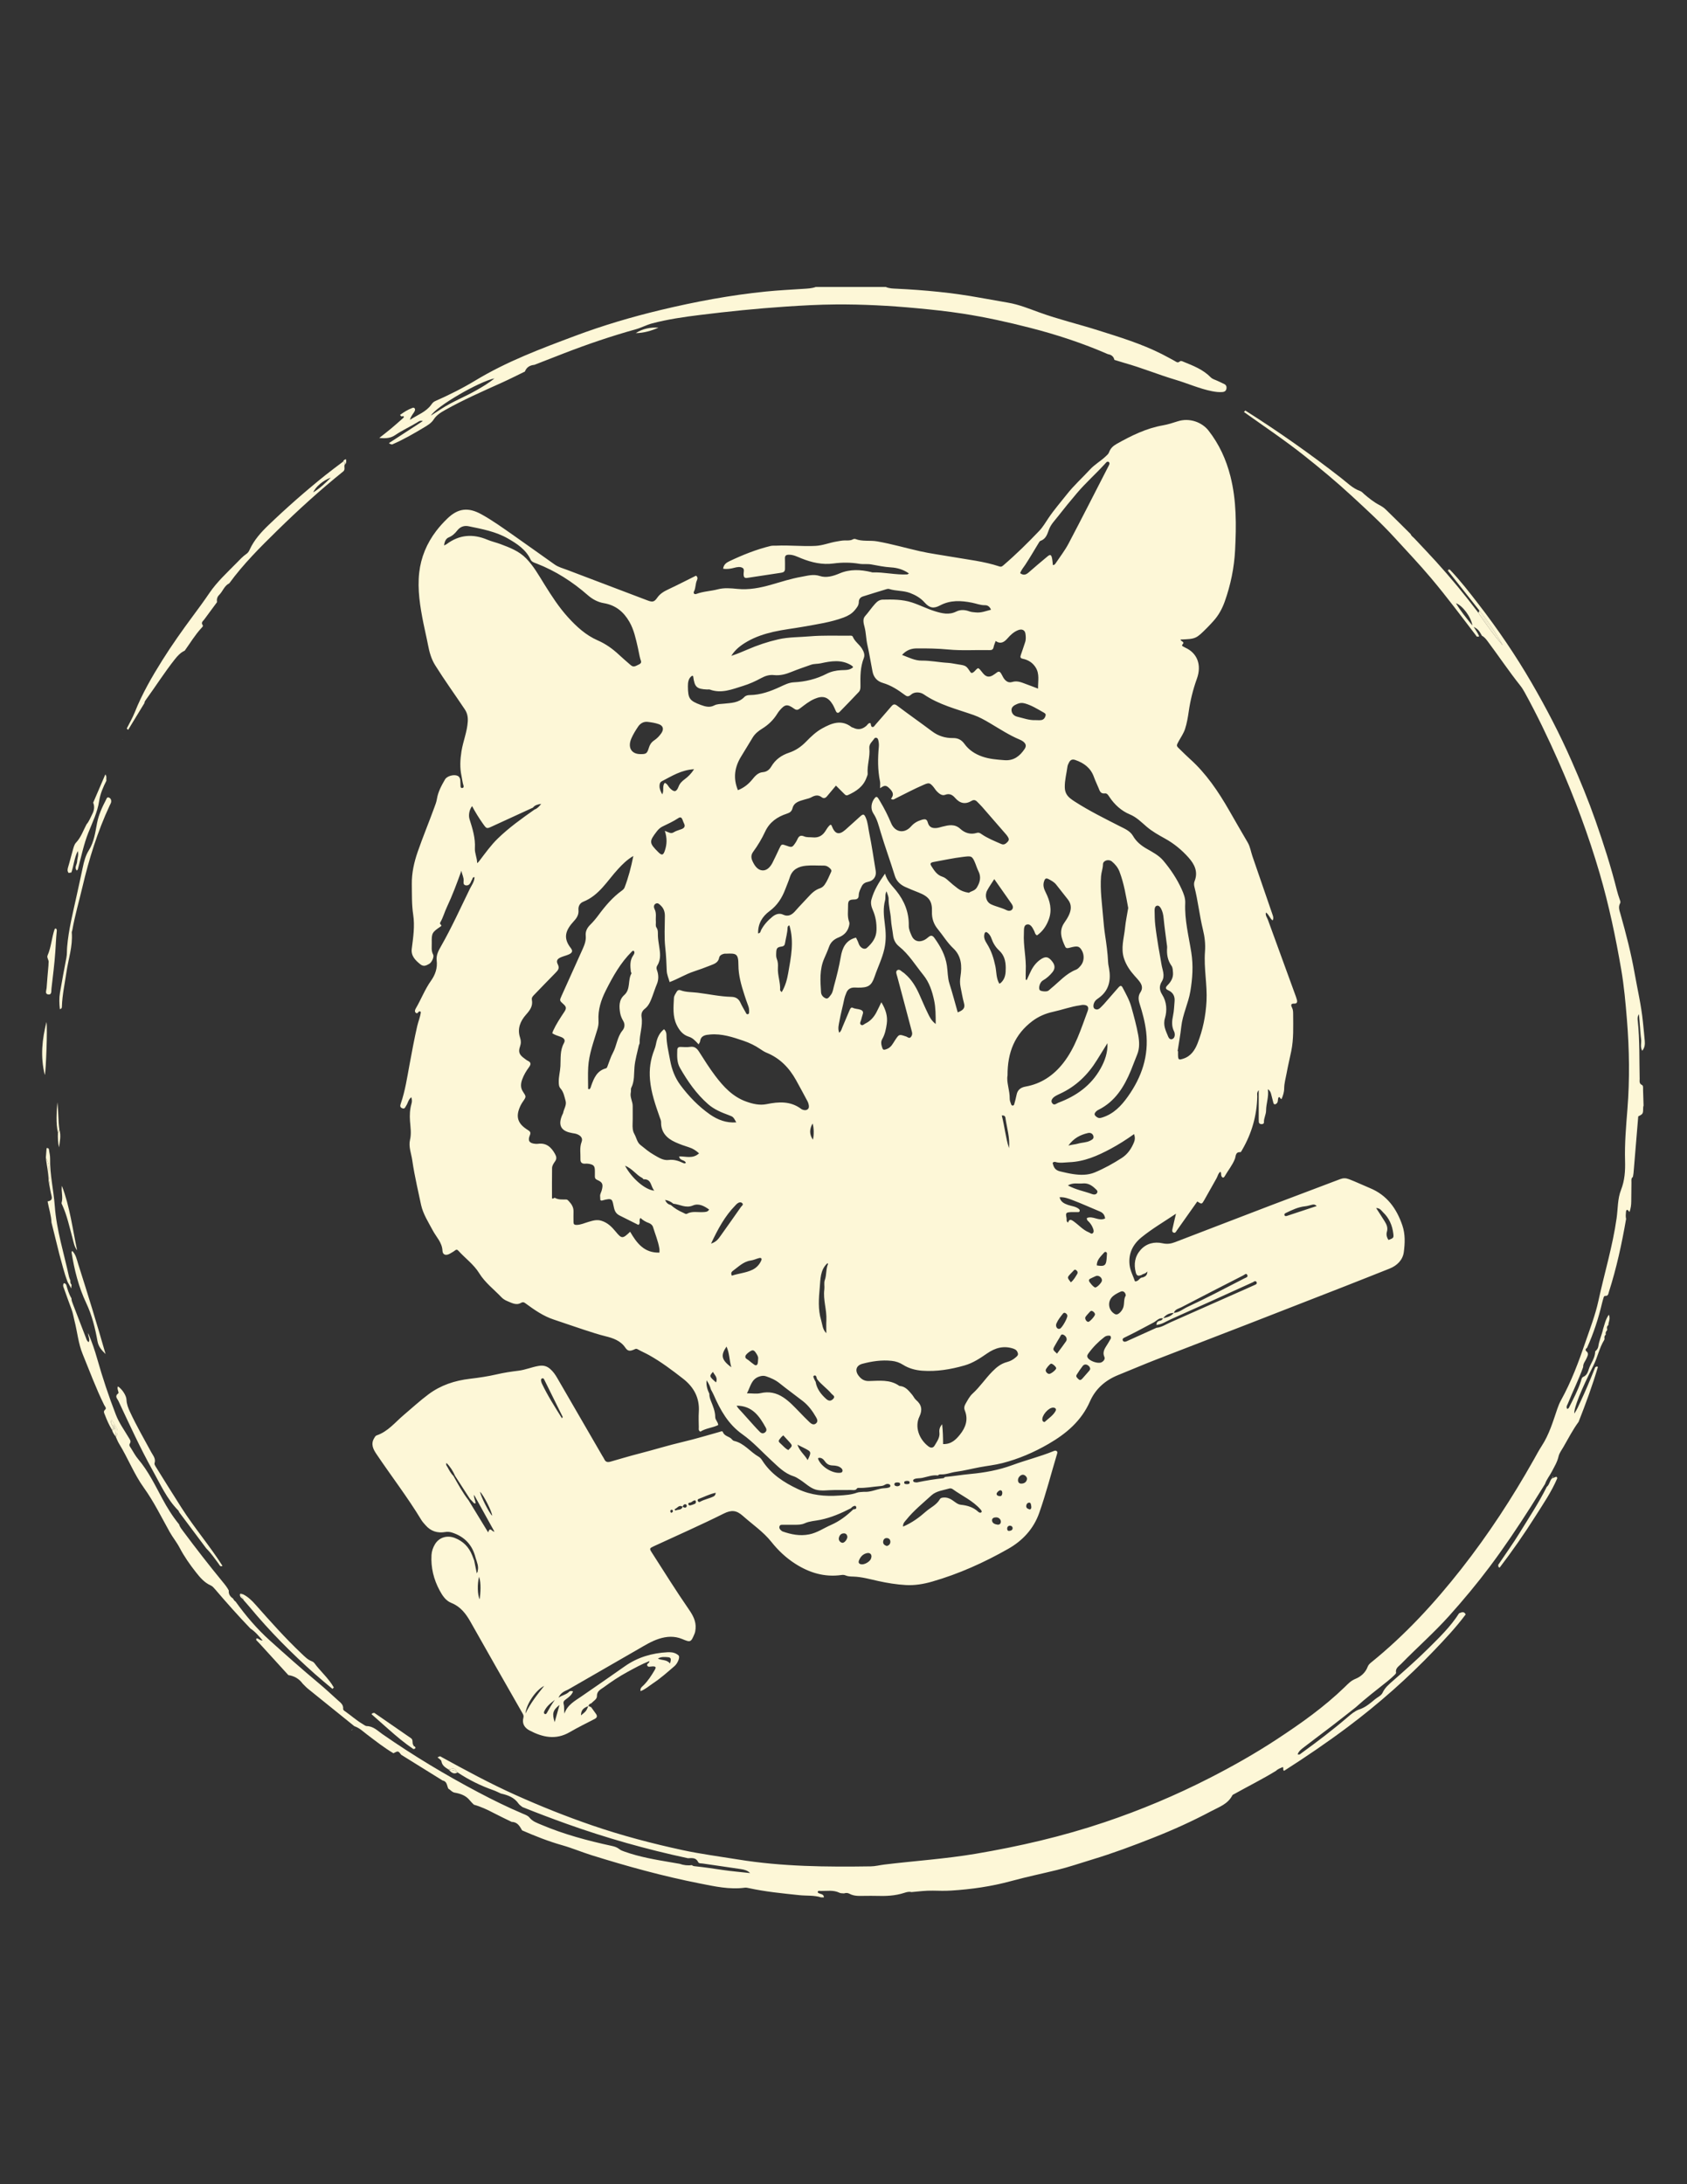 <?xml version="1.0" encoding="utf-8"?>
<!-- Generator: Adobe Illustrator 16.0.4, SVG Export Plug-In . SVG Version: 6.00 Build 0)  -->
<!DOCTYPE svg PUBLIC "-//W3C//DTD SVG 1.1//EN" "http://www.w3.org/Graphics/SVG/1.1/DTD/svg11.dtd">
<svg version="1.1" id="Layer_1" xmlns="http://www.w3.org/2000/svg" xmlns:xlink="http://www.w3.org/1999/xlink" x="0px" y="0px"
	 width="612px" height="792px" viewBox="0 0 612 792" enable-background="new 0 0 612 792" xml:space="preserve">
<rect x="0" y="0" width="612" height="792" fill="#333333" stroke="none"/>
<g>
	<g>
		<path fill="#FDF7D7" d="M127.415,627.497c0.195-0.187,0.365-0.322,0.544-0.433C127.738,627.09,127.551,627.234,127.415,627.497z"
			/>
		<path fill="#FDF7D7" d="M536.546,230.769c-0.188,0.034-0.434,0.06-0.766,0.076C536.01,230.811,536.452,230.956,536.546,230.769z"
			/>
		<path fill="#FDF7D7" d="M583.652,476.707c-1.267,1.803-1.547,3.562-2.091,5.202c-0.45,2.134-1.437,4.114-1.734,6.29
			c-0.102,0.714-0.552,1.344-1.139,1.828l0,0l0,0c0.017,2.388-1.59,4.19-2.278,6.332c-0.356,1.105-0.714,2.329-2.031,2.891
			c-0.629,0.263-0.688,1.062-0.893,1.674c-1.07,3.247-2.686,6.256-4.207,9.299c-0.145,0.281-0.298,0.587-0.723,0.646
			c-0.544-0.723,0-1.352,0.246-1.964c1.776-4.437,3.936-8.712,5.534-13.217c-0.085-1.284,0.833-2.177,1.267-3.256
			c0.356-0.884,0.9-1.675-0.162-2.516c-0.391-0.307-0.238-0.876,0.28-1.165l0,0c2.389-5.262,4.165-10.735,5.491-16.354
			c0.128-0.553,0.307-1.097,0.459-1.641c0.11-0.392,0.195-0.867,0.706-0.851c1.062,0.043,1.062-0.756,1.283-1.437
			c2.779-8.661,4.7-17.526,6.247-26.478c-0.221-0.884-0.102-1.768-0.033-2.66c0.025-0.331,0.161-0.705,0.552-0.595
			c0.255,0.067,0.425,0.425,0.714,0.739c0.468-1.301,0.638-2.584,0.638-3.901c0.009-2.27,0.025-4.539,0.068-6.8
			c0.017-0.697-0.204-1.487,0.519-2.015c0.076-0.477,0.195-0.943,0.238-1.42c0.577-6.842,1.139-13.685,1.708-20.527
			c1.769-0.918,1.769-0.918,1.794-3.264c0-0.229,0.093-0.451,0.136-0.681l0,0c-0.06-1.869-0.128-3.739-0.179-5.601
			c-0.017-0.654,0.128-1.598-0.383-1.836c-1.13-0.536-0.833-1.428-0.85-2.227c-0.17-6.987,0.06-13.982-0.688-20.953
			c-0.076-0.706-0.229-1.504,0.434-2.499c0.145,1.785,0.246,3.23,0.374,4.675c0.119,1.462,0.195,2.924,0.399,4.369
			c0.187,1.351-0.408,2.805,0.408,4.216c0.978-1.165,1.011-2.397,0.918-3.613c-0.179-2.269-0.442-4.53-0.663-6.792
			c-0.587-5.992-1.98-11.849-3.026-17.756c-1.274-7.199-3.103-14.28-5.091-21.318c-0.375-1.326-0.927-2.618-0.162-4.003
			c0.246-0.459,0.018-0.927-0.153-1.403c-0.374-1.071-0.722-2.159-1.003-3.255c-2.158-8.602-4.87-17.034-7.803-25.389
			c-2.559-7.276-5.499-14.416-8.61-21.488c-4.284-9.767-9.197-19.21-14.544-28.416c-5.763-9.919-12.214-19.397-19.235-28.483
			c-3.323-4.31-6.655-8.61-10.421-12.546c-0.187,0.187-0.383,0.374-0.569,0.561c3.731,4.717,7.463,9.443,11.203,14.161
			c3.196,4.012,6.061,8.253,8.567,12.741c-3.264-3.757-6.137-7.803-8.925-11.908c-4.819-6.392-9.919-12.563-15.3-18.496
			c-2.55-2.813-5.193-5.551-7.786-8.33c-0.484-0.527-1.155-0.893-1.411-1.624c-3-2.975-5.983-5.967-9.026-8.908
			c-0.688-0.671-1.539-1.215-2.397-1.666c-1.963-1.028-3.663-2.405-5.338-3.825c-0.493-0.417-0.952-0.995-1.53-1.199
			c-2.702-0.935-4.649-2.958-6.808-4.641c-11.229-8.763-22.857-16.94-34.885-24.556c-0.161,0.178-0.322,0.357-0.484,0.536l0,0
			c7.344,5.236,14.841,10.242,21.913,15.861c5.856,4.658,11.611,9.426,17.11,14.501c5.381,4.964,10.787,9.894,15.726,15.309
			c4.386,4.802,8.874,9.52,13.064,14.484c5.822,6.894,11.203,14.144,16.686,21.301c0.331-0.017,0.577-0.042,0.765-0.076
			c0.034-0.068,0.025-0.179-0.06-0.349c-0.484-1.062-1.198-2.032-1.861-3.12c1.462,0.765,1.938,1.284,2.992,3.213l0,0
			c0.952,0.501,1.556,1.326,2.185,2.167c3.943,5.279,7.615,10.744,11.721,15.912c0.604,0.757,1.122,1.598,1.59,2.448
			c4.514,8.186,8.551,16.626,12.325,25.168c5.806,13.167,10.837,26.63,14.884,40.468c3.357,11.483,5.805,23.154,7.828,34.91
			c1.028,5.993,1.572,12.087,2.065,18.173c0.876,10.804,1.037,21.599,0.179,32.402c-0.493,6.239-1.037,12.47-0.858,18.743
			c0.102,3.562-0.103,7.089-1.454,10.522c-1.292,3.272-1.122,6.868-1.614,10.319c-1.437,10.157-4.438,19.958-6.604,29.954
			c-1.105,5.091-3.001,9.953-4.684,14.875c-2.465,7.233-5.143,14.391-8.857,21.105c-0.553,1.003-0.986,2.048-1.352,3.128
			c-1.572,4.606-2.94,9.29-5.636,13.43c-1.062,1.632-1.972,3.366-2.933,5.066c-7.794,13.838-16.455,27.098-26.273,39.593
			c-9.724,12.376-20.331,23.902-32.597,33.821c-0.562,0.45-1.114,0.936-1.377,1.666c-0.782,2.134-2.567,3.621-4.387,4.353
			c-1.708,0.68-2.72,1.818-3.884,2.949c-7.506,7.284-16.006,13.285-24.71,18.997c-7.82,5.134-15.954,9.732-24.284,13.991
			c-12.334,6.307-25.05,11.653-38.165,16.065c-15.283,5.143-30.94,8.771-46.818,11.449c-10.981,1.853-22.108,2.566-33.158,3.91
			c-1.606,0.195-3.162,0.62-4.812,0.646c-16.107,0.238-32.172,0.103-48.144-2.49c-6.732-1.097-13.498-1.964-20.17-3.4
			c-11.126-2.405-22.109-5.295-32.878-8.993c-9.384-3.221-18.581-6.901-27.642-10.965c-9.41-4.216-18.445-9.137-27.472-14.084
			c-0.306,0.136-0.612,0.264-0.91,0.399l0,0c0.493,0.476,1.335,0.893,1.42,1.428c0.263,1.564,1.385,2.219,2.516,2.941
			c2.167-0.536,2.167-0.536,3.349,1.097l0,0c4.072,2.72,8.432,4.854,13.047,6.477c0.918,0.323,1.785,0.79,2.669,1.182
			c2.524,0.561,4.862,1.402,6.417,3.681c0.34,0.493,0.918,0.815,1.394,1.224l0,0c5.262,2.116,10.557,4.123,15.895,6.035
			c14.433,5.168,29.155,9.316,44.141,12.521c1.437-0.051,2.916-0.323,3.731,1.419c0.238,0.511,1.02,0.417,1.573,0.493
			c4.658,0.681,9.324,1.335,13.974,2.04c1.164,0.179,2.337,0.468,3.281,1.428c-3.29-0.365-6.596-0.629-9.869-1.113
			c-3.298-0.493-6.587-0.985-9.902-1.334c-0.476-0.051-0.978-0.06-1.352-0.442c-1.521,0.229-2.992,0.034-4.437-0.468l0,0
			c-1.037-0.178-2.074-0.356-3.12-0.535c-5.678-0.969-11.364-1.921-16.821-3.867c-0.697-0.247-1.402-0.477-1.963-0.936
			c-0.791-0.637-1.675-0.926-2.652-1.139c-8.738-1.896-17.365-4.174-25.619-7.684c-1.564-0.663-3.17-1.182-4.31-2.602
			c-0.553-0.697-1.454-1.012-2.287-1.359c-5.542-2.338-10.931-4.998-16.252-7.804c-12.01-6.341-23.622-13.328-34.782-21.08
			c-1.751-1.215-3.315-2.906-5.729-2.933c-0.434-0.008-0.876-0.391-1.301-0.637c-2.329-1.352-4.327-3.171-6.52-4.701
			c-0.332-0.229-0.756-0.484-0.714-0.918c0.136-1.563-1.028-2.303-1.963-3.153c-2.346-2.134-4.675-4.284-7.106-6.315
			c-5.993-4.998-11.824-10.175-17.612-15.394c-4.658-4.199-8.704-8.959-12.359-14.051c-0.442-0.255-0.697-0.671-0.935-1.104
			c-1.02-0.688-1.649-1.581-1.513-2.873c-0.578-1.156-1.394-2.15-2.21-3.137c-4.938-6.001-9.698-12.138-14.339-18.368
			c-0.569-0.773-1.224-1.514-1.471-2.482l0,0l0,0c-2.371-2.898-4.343-6.068-6.111-9.358c-2.652-4.93-5.083-9.979-8.747-14.306
			c-0.994-1.164-1.717-2.559-2.542-3.867c-0.332-0.535-0.901-1.105-0.484-1.768c0.569-0.919-0.008-1.488-0.417-2.185
			c-1.598-2.721-3.468-5.245-4.632-8.254c-2.593-6.673-4.836-13.438-6.792-20.315c-0.859-3.009-1.845-5.992-3.298-9.35
			c0.026,1.462,0.799,2.346,0.204,3.315c-0.629-0.366-0.791-1.029-1.011-1.615c-1.581-4.063-3.12-8.151-4.709-12.215
			c-0.264-0.671-0.527-1.334-0.519-2.065c-0.927-1.53-1.419-3.238-1.904-4.938c-0.399-0.476-0.893-0.952-1.096,0.051
			c-0.102,0.493,0.212,1.097,0.399,1.633c0.867,2.447,1.734,4.896,2.652,7.326c0.493,1.292,0.68,2.652,1.02,3.961
			c1.054,4.072,1.402,8.339,3.009,12.24c2.524,6.154,4.819,12.401,7.769,18.377c0.255,0.527,0.978,1.182,0.4,1.691
			c-0.825,0.714-0.349,1.301-0.111,1.938c0.714,1.904,1.539,3.748,2.601,5.491c0.604-0.442,0.349-0.952,0.145-1.496
			c-0.238-0.638-0.824-1.216-0.34-2.235c1.156,2.048,3.103,3.663,1.572,6.247l0,0c0.374,0.808,0.68,1.657,1.147,2.414
			c3.222,5.211,5.389,10.974,9.019,16.014c3.587,4.99,6.324,10.592,9.333,15.98c1.114,1.989,2.576,3.748,3.629,5.763
			c1.666,3.179,3.723,6.104,5.933,8.908c1.488,1.896,3.085,3.766,5.415,4.785c0.561,0.247,1.028,0.791,1.445,1.275
			c4.165,4.879,8.432,9.673,12.878,14.306c1.717,1.122,3,2.66,4.437,4.343c-0.944,0.034-1.326-0.595-1.921-0.73
			c-0.569-0.136-0.306,0.349-0.408,0.569c0.45,0.468,0.909,0.918,1.343,1.395c3.442,3.773,6.876,7.548,10.319,11.321
			c2.167,0.307,3.91,1.335,5.202,3.103l0,0l0,0c0.638,0.621,1.224,1.284,1.913,1.845c5.602,4.539,11.229,9.061,16.838,13.583l0,0
			c1.819,0.595,3.17,1.93,4.633,3.043c3.103,2.354,6.171,4.76,9.528,6.758c1.734-0.901,1.734-0.901,2.831,0.561
			c5.006,3.111,10.013,6.214,15.011,9.324c1.641,0.307,1.539,1.836,2.057,2.933c0.816,0.459,1.377,1.326,2.38,1.479
			c2.1,0.365,4.029,1.037,5.423,2.788c0.442,0.561,0.978,1.045,1.479,1.563l0,0l0,0c2.559,0.714,4.93,1.828,7.276,3.061
			c2.125,1.113,4.301,2.133,6.46,3.195c2.083,0.009,2.907,1.564,3.774,3.069l0,0l0,0c4.743,2.065,9.529,3.969,14.526,5.38
			c3.587,1.012,7.047,2.482,10.608,3.596c12.945,4.046,26.019,7.65,39.329,10.268c5.364,1.055,10.787,2.287,16.354,1.53
			c0.468-0.06,0.978,0.06,1.445,0.161c6.043,1.318,12.18,1.904,18.317,2.551c2.635,0.28,5.33-0.018,7.914,0.815
			c0.323,0,0.654,0,0.978,0c-0.025-1.487-1.59-1.07-2.244-1.818c0.025-0.773,0.706-0.527,1.045-0.519
			c2.295,0.042,4.641-0.434,6.851,0.654c0.476,0.238,1.097,0.161,1.657,0.229l0,0c0.646-0.229,1.369-0.204,1.904,0.094
			c1.896,1.054,3.927,0.79,5.933,0.799c1.301,0.009,2.602-0.043,3.894,0.009c3.417,0.118,6.8-0.018,10.098-1.089
			c0.824-0.263,1.709-0.544,2.618-0.288l0,0c2.593-0.222,5.168-0.578,7.786-0.519c2.193,0.051,4.403,0.11,6.588-0.026
			c7.395-0.459,14.688-1.504,21.87-3.468c5.474-1.496,11.041-2.644,16.55-3.995c4.343-1.062,8.576-2.533,12.86-3.824
			c7.479-2.253,14.79-4.998,22.049-7.863c7.183-2.83,14.229-6.018,21.055-9.647c2.83-1.504,6.043-2.559,7.658-5.729
			c0.128-0.247,0.51-0.383,0.791-0.536c5.015-2.805,10.166-5.354,15.062-8.363c0.714-0.706,1.623-0.995,2.49-1.377
			c0.34,0.492-0.136,1.096,0.451,1.368l0,0c7.888-5.032,15.614-10.294,23.103-15.903c11.212-8.406,21.692-17.663,31.374-27.795
			c3.978-4.165,7.93-8.364,11.381-12.997l0,0c-0.604-1.274-1.521-0.739-2.396-0.416c-3.111,4.904-7.276,8.891-11.365,12.945
			c-4.028,3.995-8.296,7.735-12.554,11.483c-1.445,1.275-2.958,2.482-3.809,4.344c-0.501,1.104-1.785,1.598-2.72,2.371
			c-1.615,1.343-3.213,2.729-5.202,3.52c-0.246,0.076-0.493,0.178-0.739,0.255c-1.547,0.611-2.797,1.683-4.055,2.763
			c-5.414,4.641-11.093,8.95-16.864,13.124c-0.306,0.221-0.569,0.595-1.249,0.306c0.434-1.198,1.428-1.887,2.329-2.584
			c3.392-2.627,6.842-5.177,10.251-7.786c2.813-2.167,5.593-4.378,8.39-6.57c3.748-3.375,7.734-6.452,11.679-9.58
			c0.824-0.654,1.606-1.377,2.371-2.099c0.289-0.272,0.731-0.688,0.68-0.961c-0.297-1.615,0.961-2.278,1.828-3.162
			c5.729-5.882,11.926-11.296,17.416-17.416c5.16-5.755,10.106-11.68,14.748-17.867c5.32-7.098,10.26-14.459,15.02-21.93
			c1.7-2.67,3.366-5.364,5.04-8.05c0.536-1.641,1.666-2.949,2.439-4.454c0.918-1.794,1.998-3.485,2.457-5.525
			c0.271-1.224,1.122-2.328,1.768-3.442c1.785-3.077,3.4-6.256,5.517-9.12c2.559-6.528,4.998-13.107,6.979-19.839
			c-0.323-0.468-0.629-0.034-0.943,0.025c-1.726,4.344-3.536,8.645-5.525,12.869c-0.611,1.309-1.155,2.651-2.073,3.936
			c-0.222-1.913,2.499-8.679,6.952-17.442c1.496-2.992,2.117-6.366,3.902-9.239l0,0l0,0c0.051-0.136,0.085-0.272,0.11-0.408
			c-0.136-0.587-0.06-1.113,0.45-1.505c-0.145-0.577-0.042-1.096,0.425-1.504c0.043-0.145,0.068-0.289,0.077-0.434
			c-0.17-0.595-0.128-1.122,0.425-1.513l0,0C583.482,479.334,584.315,478.255,583.652,476.707z M528.182,218.732
			c2.338,0.799,5.525,4.99,5.95,8.075C531.854,223.952,529.856,221.555,528.182,218.732z"/>
		<path fill="#FDF7D7" d="M142.196,161.188C142.196,161.188,142.196,161.196,142.196,161.188
			C142.196,161.196,142.196,161.196,142.196,161.188c4.105-1.751,7.948-3.986,11.764-6.273c1.267-0.756,2.55-1.547,3.34-2.771
			c1.054-1.649,2.61-2.584,4.208-3.485c6.656-3.74,13.643-6.792,20.596-9.928c2.805-1.267,5.542-2.661,8.313-4.003
			c0.604-1.598,1.845-2.287,3.459-2.439l0,0l0,0c3.629-1.411,7.259-2.839,10.889-4.242c8.483-3.281,17.085-6.196,25.848-8.636
			c2.032-0.57,3.902-1.598,5.882-2.125c5.729-1.513,11.603-2.363,17.476-3.085c10.234-1.267,20.485-2.312,30.787-3.009
			c6.163-0.417,12.317-0.756,18.479-0.799c9.741-0.068,19.465,0.442,29.172,1.352c5.67,0.527,11.313,1.122,16.933,1.997
			c8.177,1.267,16.252,3.052,24.275,5.109c9.682,2.473,19.15,5.584,28.322,9.58c1.207,0.195,2.057,0.799,2.329,2.065l0,0
			c1.216,0.374,2.431,0.765,3.655,1.113c6.264,1.751,12.282,4.242,18.504,6.095c4.438,1.317,8.679,3.238,13.243,4.148
			c1.283,0.255,2.575,0.408,3.876,0.297c0.714-0.06,1.232-0.45,1.368-1.173c0.137-0.688-0.051-1.326-0.705-1.675
			c-0.79-0.417-1.623-0.748-2.423-1.147c-0.866-0.434-1.887-0.629-2.584-1.343c-2.754-2.822-6.315-4.19-9.852-5.627
			c-0.459-0.187-0.951-0.468-1.368-0.11c-0.79,0.688-1.334,0.076-1.946-0.255c-1.505-0.807-2.992-1.64-4.514-2.414
			c-7.429-3.757-15.359-6.171-23.256-8.661c-7.047-2.227-14.246-3.927-21.199-6.452c-3.731-1.352-7.429-2.873-11.382-3.544
			c-3.442-0.586-6.876-1.19-10.31-1.819c-9.929-1.811-19.95-2.754-30.031-3.239c-1.352-0.068-2.729-0.06-4.003-0.638
			c-8.466,0-16.924,0-25.39,0c-1.445,0.536-2.967,0.578-4.488,0.68c-4.539,0.297-9.086,0.519-13.617,0.978
			c-12.869,1.3-25.551,3.672-38.123,6.681c-10.583,2.533-21.021,5.618-31.212,9.443c-12.308,4.607-24.616,9.214-35.938,16.057
			c-4.718,2.856-9.665,5.338-14.722,7.556c-0.663,0.289-1.02,0.765-1.394,1.284c-1.861,2.592-4.76,3.587-7.752,5.5
			c0.467-1.649,1.369-2.312,1.759-3.247c0.128-0.297,0.179-0.621-0.042-0.918c-0.247-0.34-0.595-0.238-0.884-0.127
			c-1.615,0.595-3.052,1.513-4.429,2.524c0.17,0.187,0.349,0.374,0.519,0.553l0,0c0.238-0.042,0.51-0.179,0.697-0.102
			c0.28,0.11,0.204,0.417,0.025,0.578c-1.462,1.292-2.907,2.592-4.403,3.842c-1.335,1.113-2.712,2.159-4.352,3.459
			c2.303,0.247,4.123,0.093,5.729-1.003c2.559-1.743,5.38-3.009,8.015-4.616c0.519-0.314,1.029-0.824,2.049-0.493
			c-4.208,2.737-8.228,5.346-12.257,7.964l0,0C141.363,161.068,141.848,161.009,142.196,161.188z M179.375,137.201
			c-2.159,1.785-4.31,3.017-6.46,4.258c-4.225,2.422-8.806,4.165-12.886,6.843c-1.113,0.731-2.227,1.445-3.697,2.396
			C158.338,147.298,173.664,138.416,179.375,137.201z"/>
		<path fill="#FDF7D7" d="M46.478,264.658c1.972-3.239,3.953-6.486,5.924-9.724c0.009-0.519,0.323-0.91,0.595-1.292
			c3.51-4.828,6.707-9.886,10.421-14.569c1.003-1.267,2.074-2.457,3.587-3.128l0,0l0,0c1.998-2.762,3.74-5.712,6.069-8.228
			c0.272-0.289,0.714-0.688,0.467-1.02c-0.739-0.995,0.119-1.488,0.561-2.083c1.53-2.099,3.077-4.173,4.624-6.264
			c-0.136-0.995,0.008-1.862,0.782-2.626c1.326-1.317,1.853-3.324,3.672-4.216c5.083-6.979,11.177-13.047,17.323-19.065
			c7.701-7.548,15.666-14.79,24.072-21.547c0.765-0.697,0.119-1.675,0.476-2.448c-0.093-0.408-0.034-0.901-0.578-1.062l0,0
			c-2.134,1.624-4.292,3.196-6.384,4.871c-7.166,5.738-14.059,11.79-20.68,18.147c-2.703,2.593-5.202,5.364-6.8,8.823
			c-0.272,0.586-0.578,1.173-1.139,1.555c-1.419,0.969-2.567,2.244-3.757,3.46c-3.408,3.468-7.012,6.757-9.775,10.829
			c-1.913,2.822-3.936,5.568-5.967,8.305c-3.868,5.219-7.625,10.523-11.076,16.014c-3.791,6.043-7.361,12.223-10.004,18.887
			c-0.808,2.023-1.93,3.927-2.907,5.882C46.146,264.327,46.308,264.497,46.478,264.658L46.478,264.658z M120.012,173.189
			c-1.921,1.938-3.893,3.833-6.358,5.338C114.418,176.572,117.181,174.218,120.012,173.189z"/>
		<path fill="#FDF7D7" d="M79.305,567.012c0.323,0.425,0.535,1.258,1.402,0.765c-4.607-7.242-10.208-13.77-14.833-21.012
			c-3.188-4.989-6.315-10.021-9.443-15.045c-0.204-0.332-0.468-0.824-0.374-1.122c0.561-1.657-0.527-2.805-1.199-4.037
			c-2.635-4.854-5.389-9.64-7.718-14.646c-0.646-1.394-1.207-2.805-1.258-4.402c-0.051-1.564-1.708-3.936-3.094-4.794
			c-0.493,0.909,0.527,2.21,0.11,2.516c-1.419,1.054-0.332,1.921,0.025,2.678c4.004,8.517,7.905,17.094,12.487,25.321
			c2.796,5.016,5.134,10.328,9.282,14.484c0.162,0.161,0.221,0.425,0.323,0.637c3.281,4.378,6.562,8.756,9.843,13.133
			C76.56,563.152,77.877,565.124,79.305,567.012z"/>
		<path fill="#FDF7D7" d="M22.457,364.924c0.136-4.156,1.045-8.219,1.632-12.316c0.697-4.811,2.354-9.495,1.947-14.458
			c-0.026-0.306,0.153-0.629,0.212-0.943c0.926-5.287,2.448-10.43,3.672-15.648c2.372-10.141,5.474-20.043,9.877-29.512
			c0.204-0.442,0.501-0.884,0.544-1.343c0.068-0.68-0.238-1.334-0.935-1.539c-0.629-0.179-0.756,0.484-0.969,0.884
			c-1.402,2.669-2.635,5.364-3.222,8.381c-0.654,3.391-1.088,6.876-3.009,9.928c-1.173,1.861-1.726,4.003-2.176,6.163
			c-0.722,3.502-1.521,6.987-2.278,10.48c-1.326,6.095-2.881,12.146-3.4,18.402c-0.11,1.284-0.008,2.576-0.264,3.859
			c-0.824,4.224-1.598,8.458-2.329,12.699c-0.34,1.963-0.263,3.944-0.042,5.958C22.474,365.757,22.449,365.29,22.457,364.924z"/>
		<path fill="#FDF7D7" d="M87.524,578.852c0.323,0.434,0.867,0.723,0.858,1.369l0,0l0,0c0.748,0.85,1.505,1.691,2.227,2.559
			c7.259,8.746,15.258,16.778,23.741,24.318c2.04,1.811,4.165,3.536,6.256,5.295c0.162-0.17,0.332-0.34,0.493-0.51
			c-1.878-3.332-4.845-5.806-7.081-8.865c-0.179-0.246-0.476-0.468-0.765-0.569c-1.589-0.562-2.711-1.76-3.876-2.864
			c-5.899-5.568-11.288-11.637-16.66-17.706c-1.36-1.538-2.779-2.924-4.641-3.825C87.746,578.215,86.938,578.053,87.524,578.852z"/>
		<path fill="#FDF7D7" d="M25.908,316.347c0.833-2.482,1.02-5.16,2.295-7.769c0.425,1.504-0.187,2.652-0.229,3.842
			c-0.034,1.062-1.097,2.117-0.136,3.239c0.434-0.238,0.434-0.57,0.519-0.876c1.156-4.284,2.023-8.636,3.672-12.801
			c1.488-3.749,3.324-7.446,3.927-11.449c0.408-2.72,1.437-5.066,2.635-7.429c-0.136-0.756,0.238-1.606-0.382-2.287l0,0
			c-1.471,3.409-2.933,6.817-4.403,10.226c0.569,1.437,0.365,2.805-0.332,4.14c-0.655,1.267-1.131,2.635-2.091,3.731
			c-1.198,2.261-1.998,4.726-3.825,6.655c-0.621,0.655-0.858,1.717-1.131,2.644c-0.595,2.006-1.062,4.055-1.674,6.061
			c-0.247,0.816-0.451,1.547,0.162,2.27C25.253,316.474,25.585,316.406,25.908,316.347L25.908,316.347z"/>
		<path fill="#FDF7D7" d="M25.84,467.188c0.051-0.578,0.077-0.969,0.111-1.352c-0.408-0.425-0.476-0.943-0.408-1.505
			c-0.17-0.45-0.399-0.892-0.501-1.359c-1.836-8.525-4.522-16.864-5.168-25.662c-0.417-5.729-1.811-11.372-1.7-17.161
			c0.017-0.96-0.178-1.938-0.357-2.898c-0.068-0.383,0.051-1.037-0.909-0.943c-0.094,1.164-0.187,2.354-0.281,3.544
			c1.743,2.474,0.816,5.44,1.487,8.109c-0.119,0.484-0.17,0.986-0.255,1.487c0.255,1.411,0.493,2.831,0.85,4.216
			c0.357,1.386-0.357,1.76-1.445,1.973l0,0c0.459,2.559,1.317,5.049,1.419,7.675c0.808,3.239,1.615,6.478,2.414,9.716
			c0.136,0.536,0.263,1.062,0.391,1.599l0,0l0,0c0.969,3.408,1.743,6.876,3.035,10.191c0.051,0.093,0.102,0.178,0.145,0.271
			C25.041,465.726,25.407,466.397,25.84,467.188z"/>
		<path fill="#FDF7D7" d="M26.223,466.431c-0.042-0.195-0.153-0.407-0.272-0.604l0,0C26.061,466.031,26.138,466.235,26.223,466.431z
			"/>
		<path fill="#FDF7D7" d="M17.646,428.258c0.077,0.399,0.145,0.79,0.221,1.189c0.076-0.493,0.127-0.994,0.255-1.487
			c-0.663-2.669,0.264-5.636-1.488-8.109l0,0C16.966,422.656,17.638,425.41,17.646,428.258z"/>
		<path fill="#FDF7D7" d="M35.36,486.296c0.366,2.082,1.573,3.34,2.941,4.691c-3.128-10.948-6.477-21.803-9.928-32.623
			c-0.519-1.623-0.808-3.434-2.193-4.794c-0.111,0.307-0.238,0.459-0.213,0.595c1.02,6.35,2.559,12.538,5.338,18.395
			C33.362,476.911,34.519,481.587,35.36,486.296z"/>
		<path fill="#FDF7D7" d="M564.213,535.596c-0.399,0.187-0.824,0.331-1.241,0.493l0,0c-0.808,0.909-0.866,2.261-1.853,3.06
			c-2.907,5.814-6.485,11.22-9.886,16.745c-2.423,3.944-5.143,7.676-7.709,11.518l0,0c0.051,0.399-0.111,0.909,0.526,0.994l0,0
			c4.573-5.992,8.883-12.172,12.912-18.538c2.839-4.497,5.873-8.892,7.964-13.821C564.876,535.612,564.723,535.349,564.213,535.596z
			"/>
		<path fill="#FDF7D7" d="M87.133,578.826c0.221,0.596,0.969,0.791,1.25,1.386l0,0c0-0.638-0.544-0.927-0.858-1.368
			c-0.586-0.791,0.229-0.638,0.553-0.799C87.295,577.747,86.768,577.823,87.133,578.826z"/>
		<path fill="#FDF7D7" d="M17.663,360.606c1.156,0.068,0.909-1.309,1.003-2.108c0.519-4.505,1.105-9.019,1.411-13.541
			c0.161-2.337,0.238-4.675,0.484-7.013c0.042-0.425,0.17-0.952-0.323-1.275c-0.144,0.068-0.365,0.102-0.399,0.195
			c-1.105,3.128-1.232,6.52-2.584,9.588c-0.365,0.833,0.561,1.666,0.374,2.592c-0.06,0.314-0.008,0.646-0.042,0.969
			c-0.229,2.754-0.501,5.5-0.68,8.253C16.855,359.119,16.133,360.513,17.663,360.606z"/>
		<path fill="#FDF7D7" d="M149.09,630.277L149.09,630.277L149.09,630.277c-4.428-3.061-8.857-6.12-13.294-9.181
			c-0.382,0.068-0.816,0.034-0.986,0.511l0,0c2.057,1.818,4.105,3.638,6.163,5.457c2.881,2.55,5.822,5.023,9.027,7.174
			c0.544-0.128,1.012-0.289,0.467-0.952l0,0c-0.297-0.025-0.459-0.179-0.493-0.477C149.354,632.07,150.034,630.889,149.09,630.277z"
			/>
		<path fill="#FDF7D7" d="M22.627,437.029c1.708,3.783,2.559,7.829,3.646,11.798c0.425,1.564,0.655,3.205,1.7,4.557
			c-1.658-7.846-2.635-15.836-5.517-23.393c-0.323,2.049,0.484,4.089-0.11,6.129C22.262,436.375,22.491,436.732,22.627,437.029z"/>
		<path fill="#FDF7D7" d="M562.972,536.089c0.196-0.247,0.374-0.502,0.562-0.757c-0.077,0.034-0.162,0.068-0.247,0.11
			C563.185,535.655,563.082,535.876,562.972,536.089L562.972,536.089z"/>
		<path fill="#FDF7D7" d="M89.921,205.141c0.009,0,0.017-0.009,0.025-0.009c0.009-0.017,0.017-0.025,0.017-0.034
			C89.956,205.115,89.938,205.124,89.921,205.141z"/>
		<path fill="#FDF7D7" d="M89.921,205.141l0.051-0.051c-0.017,0.017-0.034,0.025-0.051,0.042
			C89.921,205.141,89.921,205.141,89.921,205.141z"/>
		<path fill="#FDF7D7" d="M89.973,205.09c-0.017,0-0.034,0.009-0.051,0.009c0,0.017,0,0.025,0,0.034
			C89.938,205.124,89.956,205.107,89.973,205.09z"/>
		<path fill="#FDF7D7" d="M89.973,205.099L89.973,205.099"/>
		<path fill="#FDF7D7" d="M16.855,370.594c-1.539,6.205-2.287,12.401-0.595,19.21C16.668,388.427,17.272,372.633,16.855,370.594z"/>
		<path fill="#FDF7D7" d="M525.249,206.867c0.042,0.076,0.102,0.153,0.145,0.238c0.187-0.187,0.383-0.374,0.569-0.561
			C525.563,206.382,525.377,206.578,525.249,206.867z"/>
		<path fill="#FDF7D7" d="M525.224,206.917c0.06,0.06,0.11,0.119,0.17,0.179c-0.043-0.077-0.103-0.153-0.145-0.238
			C525.24,206.883,525.232,206.9,525.224,206.917z"/>
		<path fill="#FDF7D7" d="M44.515,268.075c-0.009,0.025-0.017,0.042-0.026,0.068c0.026-0.008,0.043-0.025,0.06-0.034L44.515,268.075
			z"/>
		<path fill="#FDF7D7" d="M125.587,166.551L125.587,166.551c0-0.008,0-0.017,0-0.025c-0.017-0.008-0.034-0.008-0.042-0.008
			l0.009,0.008C125.562,166.525,125.587,166.551,125.587,166.551L125.587,166.551z"/>
		<path fill="#FDF7D7" d="M230.639,120.795c2.907-0.042,5.627-0.833,8.245-1.989C235.926,118.645,233.138,119.172,230.639,120.795z"
			/>
		<path fill="#FDF7D7" d="M21.556,409.677c-0.485-3.307-0.298-6.664-0.748-9.979c-0.247,3.715-0.604,7.412,0.221,11.093
			C21.097,410.373,21.14,409.932,21.556,409.677z"/>
		<path fill="#FDF7D7" d="M21.42,416.043c0.255-2.116,0.791-4.225,0.127-6.366c-0.34,0.289-0.076,0.875-0.527,1.113
			C20.953,412.55,21.003,414.301,21.42,416.043z"/>
		<path fill="#FDF7D7" d="M21.556,409.677c-0.417,0.255-0.451,0.696-0.527,1.113C21.479,410.552,21.208,409.966,21.556,409.677z"/>
		<path fill="#FDF7D7" d="M166.014,642.679c-0.952-0.876-2.261-0.638-3.349-1.097C163.591,642.517,164.466,643.613,166.014,642.679z
			"/>
		<path fill="#FDF7D7" d="M162.665,641.582c1.088,0.459,2.397,0.221,3.349,1.097C164.832,641.047,164.832,641.047,162.665,641.582z"
			/>
		<path fill="#FDF7D7" d="M44.565,268.024c-0.017,0.017-0.034,0.042-0.051,0.06l0.042,0.034
			C44.557,268.083,44.565,268.049,44.565,268.024z"/>
		<polygon fill="#FDF7D7" points="251.014,676.279 251.014,676.279 251.014,676.279 		"/>
		<path fill="#FDF7D7" d="M251.014,676.279L251.014,676.279L251.014,676.279z"/>
		<polygon fill="#FDF7D7" points="251.014,676.279 251.014,676.279 251.014,676.279 251.014,676.279 251.014,676.279 		"/>
		<path fill="#FDF7D7" d="M251.014,676.279L251.014,676.279L251.014,676.279z"/>
		<path fill="#FDF7D7" d="M125.052,168.446c0.723-0.484,0.544-1.207,0.502-1.887c-0.553,0.017-0.91,0.289-1.08,0.824l0,0
			C125.29,167.401,125.477,167.75,125.052,168.446z"/>
		<path fill="#FDF7D7" d="M125.554,166.517C125.554,166.517,125.545,166.517,125.554,166.517c-0.009,0.008,0,0.025,0,0.034
			c0.017,0,0.025-0.008,0.042-0.008L125.554,166.517z"/>
		<path fill="#FDF7D7" d="M125.052,168.446c0.434-0.697,0.238-1.045-0.578-1.062C125.018,167.545,124.958,168.039,125.052,168.446z"
			/>
		<path fill="#FDF7D7" d="M125.587,166.551c0,0-0.025-0.025-0.034-0.034L125.587,166.551L125.587,166.551z"/>
		<polygon fill="#FDF7D7" points="25.951,465.827 25.959,465.836 25.959,465.836 		"/>
		<path fill="#FDF7D7" d="M40.681,518.511c0.161,1.003,0.824,1.733,1.385,2.516c-0.238-1.547,0.009-3.196-0.969-4.471
			C41.166,517.176,42.203,518.086,40.681,518.511z"/>
		<path fill="#FDF7D7" d="M40.485,514.779c-0.484,1.02,0.102,1.598,0.34,2.235c0.204,0.544,0.45,1.045-0.145,1.496
			c1.521-0.417,0.484-1.335,0.408-1.964c0.978,1.283,0.74,2.933,0.969,4.471C43.588,518.442,41.642,516.827,40.485,514.779z"/>
		<path fill="#FDF7D7" d="M571.438,511.804c-0.009-0.008-0.018-0.017-0.026-0.025c0,0.009,0,0.009-0.008,0.018
			C571.421,511.796,571.43,511.804,571.438,511.804z"/>
		<path fill="#FDF7D7" d="M536.682,222.047c2.575,3.57,5.125,7.157,7.658,10.752C541.815,229.205,539.3,225.583,536.682,222.047z"/>
		<path fill="#FDF7D7" d="M536.673,222.039l0.009,0.008c2.626,3.536,5.134,7.148,7.658,10.752
			c-2.533-3.595-5.083-7.191-7.658-10.752C536.673,222.047,536.673,222.039,536.673,222.039c-0.102,0.034-0.246,0.06-0.434,0.051
			c2.797,4.105,5.661,8.152,8.925,11.909c-2.507-4.488-5.371-8.729-8.567-12.742C536.92,221.648,536.987,221.929,536.673,222.039z"
			/>
		<path fill="#FDF7D7" d="M536.682,222.047l-0.009-0.008l0,0C536.673,222.039,536.673,222.047,536.682,222.047z"/>
		<path fill="#FDF7D7" d="M536.52,221.827C536.52,221.827,536.512,221.827,536.52,221.827c0.009,0.017,0.018,0.025,0.026,0.042
			C536.537,221.852,536.528,221.844,536.52,221.827z"/>
		<path fill="#FDF7D7" d="M536.546,221.869c-0.009-0.009-0.018-0.025-0.026-0.034c-0.051,0.11-0.127,0.204-0.28,0.264
			c0.188,0,0.332-0.017,0.434-0.051C536.631,221.979,536.588,221.92,536.546,221.869z"/>
		<path fill="#FDF7D7" d="M536.673,222.039c-0.034-0.042-0.067-0.094-0.102-0.145c-0.009-0.009-0.018-0.017-0.025-0.034
			C536.588,221.92,536.631,221.979,536.673,222.039L536.673,222.039z"/>
		<path fill="#FDF7D7" d="M536.546,221.869c0.008,0.008,0.017,0.017,0.025,0.034c0.034,0.042,0.067,0.094,0.102,0.145
			c0.314-0.11,0.247-0.391-0.076-0.773c-0.009,0.196,0,0.399-0.077,0.561C536.528,221.844,536.537,221.852,536.546,221.869z"/>
	</g>
	<path fill="#FDF7D7" d="M213.384,618.726c0.026-0.017,0.051-0.043,0.077-0.06c-0.025,0.017-0.042,0.025-0.068,0.043
		C213.384,618.717,213.384,618.717,213.384,618.726z"/>
	<path fill="#FDF7D7" d="M440.155,225.235c1.896-2.065,3.213-4.497,4.148-7.106c2.15-6.035,3.434-12.308,3.757-18.657
		c0.459-8.976,0.544-17.969-1.709-26.826c-1.547-6.078-4.097-11.611-7.938-16.524c-2.346-2.992-6.852-4.743-11.178-3.349
		c-1.768,0.569-3.553,1.147-5.372,1.462c-6.095,1.071-11.5,3.766-16.812,6.749c-1.258,0.706-2.21,1.624-2.712,3
		c-0.255,0.688-0.799,1.097-1.334,1.598c-1.769,1.657-3.902,2.848-5.56,4.641c-2.788,3.026-5.856,5.771-8.424,9.035
		c-2.227,2.839-4.615,5.551-6.638,8.56c-1.08,1.598-2.065,3.307-3.384,4.684c-4.147,4.344-8.423,8.56-12.987,12.47
		c-0.442,0.374-0.757,0.654-1.471,0.417c-5.593-1.853-11.467-2.465-17.229-3.477c-3.867-0.68-7.77-1.173-11.611-2.04
		c-5.15-1.165-10.233-2.644-15.453-3.562c-2.643-0.468-5.363,0.127-7.93-0.858c-0.264-0.102-0.681-0.017-0.944,0.127
		c-0.918,0.501-1.896,0.382-2.864,0.382c-1.062,0.009-2.074,0.238-3.111,0.408c-2.542,0.425-4.921,1.437-7.557,1.572
		c-4.726,0.247-9.426-0.306-14.135-0.085c-0.731,0.034-1.487-0.051-2.185,0.119c-5.202,1.267-10.149,3.255-14.977,5.55
		c-1.156,0.553-2.015,1.241-2.218,2.686c1.445,0.247,2.754,0.009,4.088-0.34c1.011-0.264,2.185-0.484,3.051,0.11
		c0.672,0.468,0.255,1.521,0.289,2.312c0.034,0.875,0.264,1.411,1.292,1.258c4.131-0.638,8.271-1.267,12.401-1.879
		c0.859-0.127,1.335-0.501,1.326-1.411c-0.008-1.224,0.042-2.439-0.017-3.664c-0.051-1.028,0.289-1.428,1.377-1.454
		c1.7-0.034,3.128,0.748,4.616,1.343c3.731,1.496,7.59,2.371,11.603,1.836c3.153-0.417,6.247-0.408,9.367,0.11
		c1.444,0.238,2.906-0.025,4.369,0.238c2.371,0.434,4.726,0.927,7.156,1.071c2.287,0.136,4.463,0.773,6.486,2.193
		c-0.349,0.212-0.477,0.349-0.604,0.357c-4.233,0.221-8.39-0.875-12.614-0.731c-0.153,0.009-0.314-0.076-0.468-0.119
		c-3.893-0.926-7.735-1.122-11.526,0.502c-2.27,0.969-4.794,1.683-7.089,0.926c-2.397-0.791-4.539-0.085-6.664,0.28
		c-3.698,0.638-7.31,1.811-10.931,2.848c-4.054,1.165-8.109,1.972-12.384,1.539c-2.329-0.238-4.76-0.451-7.046,0.153
		c-2.576,0.68-5.271,0.731-7.786,1.675c-0.688,0.263-1.216-0.229-0.858-0.91c0.671-1.267,0.467-2.711,1.045-3.986
		c0.255-0.553,0.399-1.25-0.332-1.717c-3.29,1.632-6.528,3.307-9.826,4.854c-1.641,0.773-3.128,1.564-4.225,3.137
		c-1.088,1.572-1.734,1.657-3.544,0.969c-9.682-3.655-19.363-7.335-29.036-11.024c-1.581-0.604-3.255-1.011-4.658-2.006
		c-4.973-3.511-9.911-7.063-14.9-10.557c-3.791-2.652-7.565-5.372-11.611-7.616c-4.862-2.703-8.542-2.176-12.359,1.488
		c-1.47,1.411-2.839,2.916-4.071,4.53c-3.417,4.479-5.551,9.571-6.171,15.122c-0.688,6.154,0.315,12.274,1.521,18.326
		c0.519,2.601,1.156,5.176,1.649,7.777c0.501,2.635,1.181,5.168,2.626,7.48c3.408,5.449,7.174,10.642,10.735,15.98
		c0.91,1.369,1.173,2.763,1.088,4.369c-0.212,3.74-1.7,7.183-2.287,10.846c-0.476,3.009-0.637,5.933,0.009,8.908
		c0.255,1.182,0.34,2.397,0.739,3.553c0.128,0.357,0.034,0.833-0.544,0.85c-0.425,0.009-0.527-0.297-0.544-0.637
		c-0.034-0.731-0.025-1.462-0.085-2.193c-0.051-0.68-0.34-1.275-0.969-1.581c-1.275-0.621-3.825,0.017-4.564,1.283
		c-1.292,2.227-2.542,4.514-2.95,7.098c-0.179,1.13-0.595,2.167-0.978,3.196c-1.946,5.338-4.131,10.6-5.993,15.963
		c-1.309,3.765-2.193,7.692-2.133,11.721c0.06,3.706-0.068,7.387,0.501,11.109c0.621,4.055,0.008,8.211-0.519,12.308
		c-0.332,2.584,1.241,4.148,3.085,5.644c1.25,1.012,2.227,0.417,3.239-0.145c0.943-0.527,1.87-2.559,1.428-3.366
		c-0.756-1.403-0.467-2.856-0.501-4.292c-0.068-3.485,0.119-3.791,3.23-5.899c0.493-0.332,0.196-0.493,0-0.697
		c-0.255-0.264-0.314-0.476-0.11-0.825c1.011-1.742,1.513-3.706,2.363-5.499c1.989-4.216,3.621-8.568,5.27-13.192
		c0.238,1.403,0.918,2.439,0.808,3.698c-0.06,0.629-0.153,1.394,0.706,1.589c0.808,0.179,1.419-0.229,1.802-0.943
		c0.196-0.357,0.289-0.773,0.536-1.088c0.229-0.289,0.094-0.978,0.918-0.91c-0.076,1.708-1.08,2.95-1.734,4.284
		c-3.383,6.927-6.562,13.965-10.387,20.672c-0.918,1.615-1.853,3.255-1.615,5.261c0.323,2.712-0.493,5.125-2.048,7.31
		c-2.227,3.128-3.579,6.732-5.508,10.021c-0.289,0.493-0.536,1.131-0.06,1.581c0.663,0.638,0.884-0.365,1.352-0.493
		c0.11-0.034,0.264,0.102,0.519,0.212c-0.17,1.751-0.91,3.383-1.309,5.108c-1.062,4.632-1.921,9.299-2.788,13.965
		c-0.884,4.735-1.581,9.529-3.162,14.11c-0.264,0.773-0.408,1.419,0.561,1.768c0.918,0.332,1.054-0.467,1.394-0.969
		c0.638-0.935,0.748-2.235,1.853-3.043c0.289,0.918,0.255,1.666,0.06,2.338c-0.604,2.065-0.697,4.182-0.544,6.281
		c0.17,2.295,0.553,4.514,0,6.876c-0.569,2.439,0.476,4.938,0.825,7.387c0.425,2.976,1.011,5.976,1.64,8.942
		c0.51,2.414,1.029,4.87,1.564,7.268c0.74,3.298,2.652,6.23,4.25,9.239c1.267,2.38,3.366,4.318,3.502,7.327
		c0.076,1.589,1.36,1.887,2.856,0.969c0.552-0.34,1.147-0.629,1.64-1.037c0.476-0.391,0.842-0.416,1.241,0.034
		c2.491,2.763,5.593,4.947,7.59,8.186c2.117,3.434,5.347,5.865,8.092,8.738c0.536,0.561,1.317,1.054,1.972,1.317
		c1.581,0.629,3.281,1.708,5.015,0.739c0.875-0.493,1.241-0.221,1.87,0.246c3.153,2.312,6.375,4.548,10.115,5.771
		c3.672,1.207,7.31,2.517,10.991,3.706c2.601,0.842,5.193,1.709,7.862,2.363c2.626,0.646,5.389,1.581,7.106,4.14
		c0.833,1.241,1.624,1.326,3.162,0.654c0.459-0.204,0.731-0.416,1.275-0.11c1.334,0.765,2.763,1.36,4.105,2.108
		c4.412,2.456,8.432,5.499,12.402,8.585c3.876,3.017,6.026,6.927,5.703,12.002c-0.119,1.861-0.042,3.739-0.008,5.609
		c0.008,0.519-0.229,1.156,0.569,1.59c1.913-1.258,4.335-1.368,6.46-2.389c0.009-1.104-1.071-1.811-1.071-2.924
		c0-2.083-0.825-3.961-1.572-5.84c-0.34-0.85-0.587-1.683-0.561-2.592c-0.621-1.369-1.199-2.755-1.012-4.888
		c0.927,1.309,1.292,2.304,1.581,3.34c0.34,0.646,0.714,1.275,1.003,1.938c2.422,5.542,5.245,10.642,10.43,14.313
		c3.816,2.703,7.012,6.265,10.48,9.452c2.439,2.244,4.717,4.684,8.024,5.737c0.833,0.264,1.615,0.774,2.363,1.259
		c1.896,1.215,3.604,2.966,5.669,3.587c2.091,0.629,4.514,0.161,6.792,0.17c2.032,0,4.063,0.009,6.095-0.018
		c0.629-0.008,1.301,0.188,1.887-0.237c0.17-0.298,0.408-0.544,0.757-0.527c2.593,0.119,5.134-0.434,7.701-0.629
		c0.663-0.051,1.274-0.103,1.836-0.459c0.425-0.264,0.884-0.434,1.386-0.306c0.314,0.076,0.637,0.212,0.68,0.595
		c0.042,0.391-0.255,0.569-0.553,0.671c-0.909,0.315-1.878,0.179-2.83,0.383c-2.023,0.417-3.979,1.326-6.12,1.165l0,0
		c-0.884,0.102-1.828,0.033-2.644,0.331c-2.083,0.766-4.31,0.876-6.426,1.028c-5.108,0.366-10.183-0.093-14.951-2.337
		c-5.151-2.423-9.784-5.432-12.929-10.336c-0.357-0.562-0.756-1.08-1.326-1.402c-3.077-1.743-5.236-4.905-8.908-5.729
		c-0.289-0.068-0.595-0.314-0.791-0.561c-0.884-1.131-2.711-1.062-3.281-2.661c-0.179-0.501-0.825-0.161-1.301-0.025
		c-4.403,1.232-8.789,2.559-13.243,3.604c-5.312,1.249-10.523,2.872-15.801,4.224c-3.502,0.893-6.961,1.947-10.438,2.933
		c-0.969,0.272-1.751,0.195-2.219-0.85c-0.195-0.442-0.493-0.842-0.739-1.267c-5.457-9.418-10.922-18.845-16.379-28.263
		c-0.697-1.207-1.496-2.337-2.55-3.247c-1.198-1.028-2.448-1.385-4.182-1.088c-2.474,0.417-4.777,1.428-7.268,1.734
		c-2.644,0.323-5.287,0.714-7.871,1.317c-3.23,0.748-6.511,1.232-9.767,1.615c-5.517,0.646-10.557,2.303-15.02,5.618
		c-3.136,2.329-5.992,4.981-8.976,7.497c-3.145,2.652-5.737,6.026-9.843,7.412c-0.467,0.161-0.697,0.646-0.943,1.071
		c-1.25,2.116-0.298,3.969,0.833,5.652c5.397,8.023,11.322,15.69,16.337,23.979c0.417,0.688,0.995,1.283,1.53,1.896
		c1.913,2.192,4.318,2.915,7.148,2.439c0.799-0.128,1.581-0.068,2.397,0.187c4.565,1.454,7.421,4.479,8.577,9.121
		c0.484,1.614,1.25,3.195,0.731,4.972c0.042,0.085,0.094,0.128,0.17,0.068c0.247-0.179-0.059,0.229-0.221,0.068
		c-0.068,0.195-0.127,0.391-0.229,0.595c-0.323-1.564-0.638-3.137-0.96-4.7l0,0c-0.238-0.604-0.476-1.207-0.706-1.811
		c-1.182-3.035-3.264-5.16-6.324-6.35c-2.779-1.08-5.669-0.229-7.183,2.27c-0.714,1.182-1.181,2.499-1.266,3.901
		c-0.264,4.564,0.791,8.865,2.949,12.86c1.003,1.854,2.193,3.723,4.259,4.539c3.323,1.326,5.278,3.901,6.944,6.859
		c6.273,11.093,12.563,22.177,18.904,33.227c0.323,0.562,0.434,0.952,0.281,1.53c-0.578,2.176,0.459,3.697,2.244,4.633
		c4.709,2.465,9.503,3.527,14.509,0.629c2.95-1.709,6.001-3.23,9.036-4.777c0.986-0.502,1.105-1.079,0.51-1.921
		c-0.561-0.799-1.139-1.581-1.708-2.372l0,0c-0.323-0.145-0.637-0.289-0.96-0.433c-0.017,0.008-0.025,0.017-0.042,0.025
		c-0.025,0.017-0.051,0.042-0.077,0.06c-0.637,1.657-0.799,1.853-2.618,3.307c0.034-1.785,0.697-2.627,2.635-3.35
		c0.009-0.025,0.017-0.042,0.025-0.076c0.017,0.008,0.034,0.017,0.051,0.025c0.162-0.484,0.425-0.858,0.978-0.927
		c0.773-0.824,2.116-1.538,2.091-2.593c-0.051-1.929,1.377-2.465,2.465-3.264c2.746-2.015,5.568-3.918,8.577-5.542
		c2.601-1.411,5.177-2.848,7.99-3.952c0.093,0.858-1.233,0.909-0.723,1.708c0.366,0.569,1.037,0.238,1.581,0.247
		c0.077,0,0.162-0.034,0.238-0.034c1.284-0.009,1.454,0.255,0.791,1.377c-1.156,1.963-2.38,3.867-4.021,5.491
		c-0.527,0.519-1.309,0.969-1.062,2.107c1.768-0.68,3.077-1.887,4.531-2.855c2.788-1.845,5.27-4.063,7.786-6.23
		c1.156-0.995,2.074-3.256,1.471-3.843c-0.85-0.815-2.032-1.181-3.255-1.189c-0.247,0-0.485-0.009-0.731,0.009
		c-5.602,0.289-10.804,1.793-15.445,5.04c-5.253,3.663-10.498,7.353-15.793,10.965c-2.448,1.675-5.117,3.086-6.179,6.248
		c-0.213-1.182,0-2.338-0.272-3.366c-0.247-0.952,0.11-1.301,0.739-1.769c1.054-0.79,2.159-1.563,2.652-2.89
		c-0.476-0.264-0.867-0.161-1.258-0.051c-1.088,1.215-2.763,1.368-4.012,2.329c0.638-1.632,1.98-2.329,3.417-2.933l0,0
		c8.475-4.879,16.958-9.75,25.432-14.646c2.457-1.42,4.862-2.924,7.582-3.8c2.822-0.909,5.644-1.079,8.44,0.085
		c3.035,1.267,3.162,1.216,4.462-1.887c0.255-0.612,0.34-1.232,0.391-1.887c0.229-2.703-0.995-4.88-2.439-6.971
		c-4.675-6.749-9.001-13.719-13.438-20.621c-0.91-1.419-0.867-1.547,0.697-2.27c8.466-3.918,17.017-7.675,25.364-11.84
		c2.822-1.411,4.641-1.25,6.961,0.815c3.502,3.12,7.412,5.729,10.396,9.486c2.422,3.043,5.295,5.755,8.611,7.871
		c5.1,3.264,10.616,4.964,16.753,4.089c0.467-0.068,1.02-0.06,1.436,0.127c0.936,0.408,1.913,0.417,2.873,0.442
		c3.095,0.094,6.061,0.952,9.036,1.606c3.306,0.73,6.63,1.267,9.996,1.462c3.229,0.187,6.468-0.349,9.554-1.241
		c9.707-2.788,18.87-6.919,27.625-11.892c5.193-2.949,9.188-7.208,11.236-13.005c2.482-7.021,4.318-14.246,6.461-21.369
		c0.127-0.416,0.246-0.799-0.153-1.079c-0.374-0.264-0.765-0.11-1.147,0.042c-4.854,1.98-9.954,3.23-14.866,5.041
		c-4.965,1.827-10.133,2.763-15.343,3.238c-3.061,0.28-6.086,0.808-9.146,1.079c-0.187,0.145-0.356,0.408-0.552,0.434
		c-3.188,0.357-6.35,0.858-9.486,1.514c-0.306,0.06-0.646-0.009-0.961-0.06c-0.237-0.043-0.45-0.153-0.519-0.425
		c-0.11-0.417,0.196-0.612,0.468-0.723c0.901-0.366,1.887-0.204,2.848-0.417c1.861-0.399,3.697-1.13,5.661-0.867l0,0
		c0.271-0.382,0.705-0.407,1.097-0.391c1.887,0.085,3.612-0.705,5.448-0.943c2.864-0.374,5.678-1.113,8.517-1.641
		c2.763-0.519,5.585-0.808,8.305-1.505c5.907-1.513,11.467-3.909,16.754-6.97c6.468-3.748,11.917-8.347,15.027-15.41
		c2.007-4.548,5.534-7.667,10.243-9.562c4.666-1.879,9.281-3.868,13.974-5.687c11.024-4.275,22.066-8.509,33.091-12.784
		c11.704-4.539,23.392-9.104,35.088-13.677c5.439-2.125,10.854-4.292,16.286-6.442c2.771-1.097,4.811-3.171,5.176-6.001
		c0.408-3.162,0.562-6.461-0.526-9.648c-2.083-6.119-5.56-10.981-11.738-13.531c-2.551-1.055-5.032-2.253-7.616-3.238
		c-1.165-0.442-2.125-0.442-3.256-0.009c-8.245,3.153-16.523,6.222-24.769,9.367c-11.722,4.471-23.427,9.001-35.14,13.489
		c-1.428,0.544-2.805,0.756-4.462,0.391c-2.983-0.663-5.908,0.034-8.007,2.414c-2.065,2.338-2.517,5.134-1.718,8.203
		c0.366,1.41,1.105,1.224,2.058,0.884c0.561-0.484,1.359-0.34,2.15-1.292c-0.068,1.691-0.978,1.861-1.717,2.192
		c-1.173-0.076-1.437,1.573-2.806,1.377c-0.646-1.929-1.691-3.773-1.938-5.907c-0.477-4.174,1.173-7.479,4.335-10.047
		c3.833-3.111,8.109-5.602,12.495-8.551c-0.477,2.048-0.893,3.74-1.258,5.439c-0.119,0.536-0.281,1.216,0.459,1.445
		c0.595,0.187,0.815-0.399,1.079-0.773c2.49-3.511,4.973-7.029,7.454-10.54c1.615,1.037,1.641,1.046,2.551-0.553
		c1.487-2.618,2.932-5.253,4.428-7.862c0.451-0.79,0.57-1.794,1.403-2.38c0.407,0.519,0.17,1.062,0.348,1.505
		c0.298,0.747,0.808,0.85,1.207,0.152c1.207-2.116,2.797-3.995,3.698-6.299c0.391-1.003,0.136-2.584,2.014-2.447
		c0.204,0.017,0.485-0.596,0.688-0.943c3.435-5.934,5.262-12.325,5.415-19.185c0.017-0.672-0.298-1.411,0.535-2.355
		c0,3.4,0,6.468,0,9.545c0,0.646-0.017,1.301,0.034,1.947c0.043,0.577,0.442,0.832,1.003,0.832c0.45,0,0.884-0.203,0.858-0.662
		c-0.085-1.505,0.773-2.822,0.773-4.293c0-2.499,1.046-4.862,0.646-7.727c0.969,0.714,1.097,1.411,1.267,2.1
		c0.229,0.943,0.493,1.879,0.723,2.822c0.085,0.365,0.263,0.611,0.637,0.561c0.213-0.025,0.434-0.204,0.604-0.356
		c0.638-0.612,0.213-1.59,0.714-2.228c0.612-0.145,0.408,0.672,1.029,0.654c0.519-1.198,0.935-2.473,0.943-3.85
		c0.017-1.87,0.561-3.664,0.884-5.482c0.484-2.695,1.147-5.364,1.691-8.05c0.901-4.411,0.697-8.882,0.68-13.345
		c0-0.816-0.017-1.624-0.399-2.38c-0.467-0.935-0.484-1.539,0.867-1.479c0.824,0.034,1.131-0.519,0.901-1.318
		c-0.136-0.467-0.264-0.935-0.434-1.394c-3.357-9.214-6.732-18.428-10.081-27.65c-0.306-0.841-1.003-1.606-0.723-2.66
		c1.097,0.688,1.335,2.057,2.431,2.881c0.417-0.858,0.179-1.479-0.059-2.167c-2.44-7.029-4.837-14.076-7.268-21.105
		c-0.578-1.675-0.808-3.459-1.734-5.032c-2.27-3.851-4.488-7.727-6.715-11.603c-3.944-6.859-8.33-13.387-14.289-18.717
		c-1.215-1.08-2.346-2.252-3.527-3.375c-1.411-1.334-1.411-1.317-0.501-2.983c0.808-1.471,1.802-2.881,2.312-4.446
		c0.663-2.048,1.037-4.216,1.343-6.358c0.587-4.08,1.573-8.041,2.967-11.908c1.819-5.066,0.043-9.299-4.182-11.211
		c-0.298-0.136-0.569-0.323-0.858-0.459c-0.357-0.17-0.493-0.417-0.188-0.723c1.028-1.045-0.765-1.071-0.697-1.785
		c5.585-0.229,5.585-0.229,9.716-4.36C438.736,226.808,439.441,226.017,440.155,225.235z M178.542,549.629
		c-1.156-1.122-4.216-7.191-4.403-8.738C175.584,542.379,178.525,548.21,178.542,549.629z M174.038,579.906
		c-0.833-1.42-0.943-5.661-0.229-8.194C174.607,574.424,174.31,577.16,174.038,579.906z M177.089,555.647
		c-2.448-4.004-4.794-7.837-7.131-11.671c-2.133-2.754-3.783-5.797-5.482-8.823l0,0c-0.96-0.9-1.521-2.065-2.142-3.188
		c-0.221-0.399-0.663-0.739-0.366-1.496c1.403,1.403,2.38,2.967,3.12,4.692c1.793,2.771,3.587,5.542,5.372,8.312
		c0.493,0.536,0.978,1.071,1.496,1.59c0.085,0.085,0.28,0.051,0.552,0.085c0.026-1.088-0.697-1.946-0.527-3.119
		c2.448,4.42,4.896,8.84,7.378,13.336C178.466,555.52,177.82,553.36,177.089,555.647z M242.377,600.918
		c1.343,0.102,1.012,1.105,0.68,2.278c-1.224-1.53-2.958-1.055-4.395-1.776C239.861,600.663,241.153,600.824,242.377,600.918z
		 M190.621,621.344c0.332-3.527,3.799-8.577,6.792-10.021C194.854,614.552,192.491,617.459,190.621,621.344z M198.39,621.114
		c-0.187,0.34-0.459,0.535-0.765,0.382c-0.297-0.152-0.357-0.535-0.229-0.858c0.782-1.861,2.32-3.051,3.884-4.25
		C200.184,617.893,199.274,619.499,198.39,621.114z M202.98,618.198c-0.663,2.354-1.165,4.14-1.768,6.273
		C200.234,621.284,200.532,620.171,202.98,618.198z M203.873,514.295c-2.652-4.242-5.228-8.263-7.276-12.589
		c-0.17-0.357-0.281-0.757-0.323-1.147c-0.042-0.314,0.051-0.654,0.434-0.765c0.408-0.119,0.586,0.17,0.731,0.467
		c2.235,4.505,4.462,9.002,6.689,13.507C204.145,513.818,204.06,513.912,203.873,514.295z M243.415,548.541
		c-0.085-0.179-0.255-0.374-0.247-0.569c0.008-0.323,0.179-0.612,0.586-0.519c0.238,0.06,0.417,0.271,0.366,0.51
		C244.052,548.277,243.839,548.516,243.415,548.541z M249.076,546.306c-0.221,0.459-0.604,0.45-1.012,0.271
		c-0.145-0.067-0.289-0.136-0.434-0.204v-0.008v0.008c-0.382,1.326-1.708,0.893-2.559,1.344c-0.127,0.067-0.399-0.468-0.289-0.502
		c0.935-0.314,1.555-1.751,2.847-0.842c0.06-0.144,0.102-0.306,0.187-0.441c0.229-0.365,0.57-0.621,0.995-0.442
		C249.126,545.626,249.237,545.974,249.076,546.306z M252.076,545.294c-0.434,0.204-0.901,0.349-1.36,0.484
		c-0.382,0.11-0.833,0.222-0.994-0.306c-0.136-0.425,0.246-0.595,0.552-0.612c0.629-0.034,0.952-0.595,1.479-0.765
		c0.34-0.11,0.629,0.017,0.646,0.119C252.578,544.886,252.365,545.158,252.076,545.294z M258.799,542.65
		c-1.572,0.757-3.332,1.054-4.87,1.921c-0.332,0.188-0.629-0.008-0.782-0.314c-0.187-0.356,0.017-0.629,0.34-0.748
		c1.98-0.73,3.859-1.751,6.154-2.218C259.59,542.09,259.233,542.438,258.799,542.65z M305.643,559.43
		c-0.782-0.043-1.488-0.884-1.334-1.709c0.178-0.943,0.714-1.666,1.751-1.717c0.875-0.042,1.275,0.544,1.343,1.301
		C307.335,558.282,306.323,559.464,305.643,559.43z M309.57,547.291c-2.397,2.304-4.99,4.302-8.067,5.645
		c-2.652,1.156-5.015,2.855-7.964,3.442c-3.383,0.672-6.511,0.025-9.639-1.062c-0.221-0.076-0.399-0.271-0.586-0.425
		c-0.476-0.392-0.731-0.901-0.501-1.505c0.221-0.569,0.773-0.493,1.25-0.493c1.462-0.008,2.924,0.018,4.386,0
		c1.198-0.017,2.329-0.008,3.519-0.552c1.742-0.791,3.74-0.851,5.627-1.241c3.944-0.816,7.556-2.38,11.092-4.199l0,0
		c0.23-0.213,0.434-0.476,0.706-0.62c0.416-0.222,1.012-0.493,1.207,0.136C310.837,547.224,310.14,547.258,309.57,547.291z
		 M315.987,565.142c-0.34,1.02-2.125,2.142-3.289,2.1c-0.97-0.034-1.429-0.536-1.097-1.386c0.493-1.241,1.301-2.244,2.678-2.627
		c0.578-0.161,1.155-0.187,1.581,0.289C316.285,564.003,316.166,564.589,315.987,565.142z M321.708,560.586
		c-0.893-0.272-1.402-0.766-1.326-1.581c0.068-0.791,0.569-1.369,1.411-1.292c0.816,0.076,1.267,0.671,1.198,1.496
		C322.915,559.999,322.371,560.424,321.708,560.586z M501.764,439.613c2.192,2.065,3.332,4.743,3.688,7.701
		c0.188,1.581,0.068,1.598-1.726,2.312c-0.646-0.91-0.9-1.955-0.595-2.984c0.442-1.504-0.136-2.702-0.875-3.884
		c-0.927-1.487-1.888-2.95-3.035-4.718C500.692,438.05,501.177,439.053,501.764,439.613z M466.48,439.826
		c2.243-1.088,4.479-2.168,7.012-2.423c0.791-0.076,1.573-0.349,2.354-0.526c0.536-0.128,1.08-0.289,1.819,0.441
		c-3.74,1.241-7.242,2.405-10.744,3.553c-0.365,0.119-0.824,0.213-0.969-0.322C465.868,440.157,466.191,439.962,466.48,439.826z
		 M371.951,204.775c1.675-2.533,3.188-5.176,4.777-7.769c0.213-0.34,0.442-0.799,0.773-0.909c2.023-0.706,2.448-2.542,3.094-4.225
		c0.681-1.768,2.023-3.111,3.146-4.547c2.27-2.907,4.606-5.771,7.004-8.585c3.111-3.655,6.681-6.817,9.911-10.336
		c0.221-0.238,0.434-0.484,0.654-0.722c0.246-0.264,0.595-0.357,0.875-0.196c0.289,0.17,0.366,0.536,0.256,0.859
		c-0.103,0.306-0.256,0.586-0.408,0.875c-4.786,9.299-9.512,18.632-14.391,27.888c-1.317,2.499-3.086,4.76-4.667,7.123
		c-0.212,0.323-0.441,0.688-1.02,0.646c-0.103-0.858-0.145-1.743-0.332-2.584c-0.263-1.19-0.68-1.317-1.614-0.536
		c-2.304,1.93-4.616,3.842-6.859,5.831c-0.995,0.875-1.913,1.105-3.061,0.247C370.489,206.663,371.288,205.77,371.951,204.775z
		 M386.427,343.266c0.357,0.765,1.062,0.536,1.7,0.365c2.712-0.722,3.366-0.578,4.259,0.867c1.079,1.751,0.952,4.182-0.357,5.678
		c-0.476,0.544-1.003,1.173-1.641,1.42c-3.688,1.428-6.162,4.437-9.12,6.817c-0.374,0.306-0.705,0.697-1.122,0.901
		c-0.765,0.374-2.745,0.093-2.992-0.34c-0.468-0.833,0.085-2.822,1.156-3.443c1.368-0.782,2.508-1.793,3.477-2.992
		c1.02-1.267,0.986-2.482,0.025-3.774c-1.505-2.015-2.635-2.15-4.7-0.595c-1.666,1.267-2.746,2.967-3.57,4.854
		c-0.34,0.773-0.705,1.539-1.054,2.312c-0.128-0.025-0.255-0.06-0.383-0.085c0-1.088-0.051-2.176,0.009-3.264
		c0.237-4.556-0.936-9.035-0.672-13.591c0.068-1.207-0.179-2.873,1.097-3.162c1.386-0.314,2.074,1.25,2.669,2.406
		c0.255,0.493,0.229,1.139,0.994,1.53c2.04-1.428,3.392-3.383,4.275-5.797c1.275-3.485,0.434-6.664-1.121-9.775
		c-0.638-1.275-1.08-2.516-0.621-3.961c0.289-0.901,0.604-1.445,1.7-0.85c1.012,0.544,2.006,1.062,2.729,1.989
		c1.402,1.785,2.805,3.579,4.225,5.364c1.444,1.819,1.274,3.757,0.374,5.695c-0.442,0.952-1.021,1.853-1.624,2.711
		C384.021,337.537,385.101,340.41,386.427,343.266z M369.053,259.89c-1.309-0.306-2.048-1.25-2.107-2.354
		c-0.068-1.224,1.02-1.845,2.133-2.304c0.936-0.382,1.734-0.442,2.754-0.153c2.372,0.671,4.412,1.946,6.512,3.136
		c0.484,0.272,1.139,0.553,0.978,1.216c-0.188,0.791-0.663,1.521-1.556,1.666c-0.706,0.11-1.445,0.025-2.176,0.025
		C373.328,261.215,371.221,260.391,369.053,259.89z M360.46,234.627c0.127-0.697,0.45-1.36,0.739-2.193
		c1.836,1.25,3.119,0.408,4.352-1.012c1.062-1.224,2.244-2.329,3.834-2.941c1.3-0.501,2.414-0.077,2.618,1.3
		c0.152,1.029,0.229,2.1-0.128,3.137c-0.527,1.521-0.994,3.068-1.547,4.582c-0.289,0.799-0.145,1.207,0.73,1.377
		c1.998,0.408,3.596,1.437,4.684,3.196c1.429,2.321,0.799,4.82,0.833,7.625c-1.606-0.612-2.729-1.062-3.858-1.462
		c-1.811-0.629-3.494-1.589-5.602-0.926c-1.369,0.425-2.482-0.468-3.188-1.708c-0.28-0.493-0.51-1.02-0.816-1.496
		c-0.356-0.552-0.799-0.74-1.419-0.297c-1.046,0.756-2.202,1.768-3.451,1.487c-1.232-0.28-1.938-1.649-2.813-2.601
		c-0.162-0.17-0.383-0.289-0.562-0.425c-0.943,0.382-1.292,1.513-2.303,1.751c-0.145-0.06-0.349-0.077-0.417-0.179
		c-1.615-2.397-1.598-2.499-4.505-2.924c-1.275-0.187-2.559-0.501-3.825-0.569c-3.153-0.17-6.247-0.85-9.427-0.808
		c-2.447,0.034-4.606-1.097-7.156-2.065c1.648-1.793,3.417-2.354,5.38-2.363c3.809-0.025,7.616,0.034,11.424,0.4
		c4.947,0.476,9.911,0.102,14.875,0.221C359.763,235.767,360.281,235.562,360.46,234.627z M271.107,232.613
		c2.958-1.7,6.154-2.746,9.486-3.511c3.621-0.825,7.301-1.215,10.939-1.87c4.887-0.884,9.834-1.572,14.526-3.323
		c1.538-0.578,2.958-1.36,4.029-2.652c0.722-0.875,1.47-1.726,1.47-2.983c0-0.986,0.553-1.7,1.488-1.998
		c2.847-0.909,5.703-1.776,8.56-2.644c0.306-0.093,0.671-0.153,0.96-0.059c2.474,0.79,5.159,0.527,7.591,1.453
		c1.972,0.757,3.799,1.785,5.253,3.426c1.793,2.014,3.255,2.337,5.618,1.079c3.749-1.989,7.582-1.776,11.577-0.994
		c1.564,0.306,3.077,0.952,4.718,0.918c1.097-0.025,1.759,0.629,2.192,1.632c-1.87,0.476-3.604,1.19-5.517,0.978
		c-0.799-0.093-1.572-0.093-2.371-0.391c-1.547-0.578-3.213-0.68-4.726,0.077c-2.627,1.317-5.177,0.671-7.727-0.11
		c-2.856-0.875-5.517-2.27-8.373-3.196c-3.484-1.13-7.021-1.088-10.591-1.011c-1.139,0.025-1.972,0.654-2.703,1.454
		c-1.317,1.437-2.38,3.068-3.688,4.53c-0.961,1.071-0.511,2.686-0.17,3.978c0.552,2.117,0.526,4.301,1.011,6.426
		c0.74,3.213,1.232,6.477,1.879,9.716c0.416,2.091,1.683,3.493,3.74,4.097c2.933,0.859,5.439,2.474,7.854,4.276
		c0.782,0.578,1.31,0.926,2.414-0.068c1.139-1.037,3.256-0.978,4.573-0.068c5.517,3.791,11.917,5.33,18.079,7.489
		c2.074,0.73,3.986,1.81,5.874,2.924c3.562,2.1,7.021,4.395,10.854,5.992c0.441,0.188,0.893,0.408,1.267,0.706
		c1.045,0.842,1.215,1.649,0.476,2.746c-1.734,2.55-3.919,4.267-7.268,4.012c-2.745-0.212-5.466-0.4-8.101-1.326
		c-2.618-0.918-4.828-2.372-6.435-4.599c-1.054-1.462-2.371-2.125-4.122-2.099c-2.831,0.042-5.363-0.74-7.658-2.474
		c-4.157-3.12-8.424-6.095-12.563-9.231c-0.994-0.757-1.479-0.586-2.176,0.229c-1.896,2.227-3.834,4.42-5.755,6.622
		c-0.356,0.416-0.68,1.113-1.326,0.756c-0.297-0.17-0.314-0.85-0.459-1.309c-0.808-0.153-1.062,0.595-1.513,0.978
		c-1.437,1.241-2.975,1.564-4.718,0.706c-0.221-0.111-0.492-0.127-0.671-0.272c-3.672-2.822-7.157-1.428-10.608,0.476
		c-2.235,1.232-4.071,2.975-5.822,4.777c-1.793,1.853-3.8,3.247-6.256,4.063c-2.686,0.901-4.904,2.448-6.392,4.964
		c-0.672,1.147-1.607,1.963-3.094,2.083c-1.759,0.145-2.848,1.445-3.876,2.711c-1.402,1.726-3.094,3-5.151,3.825
		c-1.836-4.403-1.19-8.44,1.215-12.308c1.419-2.278,2.771-4.59,4.182-6.868c0.833-1.334,2.048-2.303,3.366-3.119
		c2.253-1.386,4.105-3.162,5.5-5.423c0.255-0.417,0.536-0.816,0.85-1.181c1.947-2.287,2.797-2.439,5.312-0.629
		c0.901,0.646,1.411,0.374,2.125-0.153c1.683-1.267,3.315-2.618,5.287-3.451c2.983-1.266,4.854-0.714,6.545,2.066
		c0.459,0.756,0.773,1.606,1.156,2.414c0.332,0.714,0.858,0.765,1.343,0.264c2.338-2.38,4.649-4.777,6.937-7.199
		c0.595-0.621,0.646-1.454,0.629-2.287c-0.06-3.4-0.068-6.783,1.224-10.047c0.468-1.181-0.025-2.371-0.705-3.459
		c-0.952-1.521-2.567-2.508-3.272-4.225c-0.222-0.536-0.816-0.425-1.301-0.425c-4.794,0.051-9.622-0.17-14.382,0.247
		c-3.782,0.332-7.616,0.229-11.347,1.08c-3.859,0.884-7.599,2.133-11.229,3.714c-1.904,0.833-3.833,1.615-5.84,2.278
		C266.738,235.478,268.83,233.914,271.107,232.613z M354.306,302.024c-2.228,0.68-4.31,0.017-5.891-1.445
		c-2.091-1.93-4.284-1.386-6.536-0.833c-0.697,0.17-1.36,0.417-2.108,0.493c-1.581,0.153-2.712-0.298-3.171-1.93
		c-0.356-1.275-0.866-1.454-2.286-1.02c-1.572,0.484-2.737,1.165-3.8,2.363c-2.405,2.746-5.831,2.227-7.259-1.207
		c-1.131-2.711-2.439-5.304-3.944-7.812c-0.255-0.416-0.484-0.85-0.765-1.249c-0.34-0.493-0.723-0.578-1.156-0.06
		c-1.343,1.564-1.699,3.918-0.552,5.635c1.385,2.074,1.921,4.377,2.617,6.715c1.599,5.347,3.536,10.591,5.177,15.929
		c0.578,1.87,1.964,3.179,3.731,3.995c1.615,0.739,3.281,1.394,4.93,2.048c3.689,1.462,4.939,3.085,4.795,6.919
		c-0.094,2.439,0.637,4.548,2.099,6.315c1.913,2.312,3.443,4.922,5.653,6.996c2.991,2.813,3.179,6.46,2.592,10.166
		c-0.204,1.317-0.237,2.499,0.025,3.8c0.4,1.972,0.723,3.952,1.25,5.899c0.459,1.691-0.145,2.533-2.27,3.34
		c-0.994-3.485-1.912-6.996-3.009-10.438c-0.681-2.125-0.587-4.327-0.91-6.477c-0.577-3.859-2.346-7.013-4.539-10.064
		c-0.68-0.952-1.317-1.054-2.192-0.289c-0.484,0.425-1.028,0.825-1.606,1.097c-1.896,0.875-3.639,0.306-4.454-1.581
		c-0.51-1.173-1.071-2.354-1.046-3.714c0.085-4.828-1.606-9.001-4.641-12.733c-1.453-1.785-3.196-3.383-3.979-6.094
		c-2.295,3.205-4.021,6.094-4.93,9.401c-0.349,1.284-0.034,2.576,0.502,3.8c1.028,2.329,1.419,4.751,1.334,7.31
		c-0.085,2.788-1.581,4.709-3.493,6.417c-0.782,0.697-2.074,0.162-2.746-1.054c-0.229-0.425-0.348-0.91-0.544-1.352
		c-0.195-0.442-0.425-0.867-0.646-1.326c-3.731,0.901-4.981,3.783-5.525,6.961c-0.621,3.587-1.488,7.089-2.465,10.583
		c-0.306,1.088-0.382,2.244-1.105,3.17c-0.493,0.621-1.02,1.606-1.853,1.309c-0.85-0.306-1.657-1.097-1.734-2.185
		c-0.264-4.131-0.586-8.271,1.13-12.223c0.612-1.411,1.258-2.822,1.768-4.267c0.612-1.759,1.853-2.771,3.527-3.442
		c1.819-0.731,3.137-1.98,3.672-3.944c0.153-0.57,0.297-1.165,0.102-1.675c-0.73-1.904-0.374-3.867-0.399-5.797
		c-0.025-1.861,0.349-2.287,2.261-2.32c1.233-0.017,1.599-0.561,1.615-1.598c0.025-1.182,0.604-2.185,1.088-3.196
		c0.442-0.918,1.25-1.411,2.287-1.606c2.006-0.382,3.11-2.023,2.779-3.969c-0.773-4.607-1.411-9.24-2.363-13.804
		c-0.374-1.802-0.467-3.681-1.215-5.423c-0.587-1.36-0.91-1.539-2.015-0.553c-1.828,1.615-3.596,3.298-5.432,4.896
		c-2.278,1.98-3.731,1.573-4.871-1.292c-0.085-0.212-0.068-0.476-0.519-0.561c-0.875,0.587-1.369,1.624-1.998,2.542
		c-1.071,1.556-2.533,2.227-4.395,2.049c-1.045-0.102-2.201,0.051-3.12-0.349c-1.521-0.655-2.065,0.068-2.575,1.241
		c-0.196,0.442-0.468,0.859-0.74,1.258c-1.003,1.47-1.241,1.539-2.992,0.901c-1.947-0.706-1.938-0.697-2.788,1.097
		c-0.799,1.691-1.573,3.392-2.422,5.049c-0.774,1.513-2.04,2.907-3.689,2.771c-1.734-0.145-2.805-1.7-3.561-3.349
		c-0.57-1.25-0.561-2.295,0.246-3.4c1.683-2.295,3.145-4.743,4.344-7.318c1.589-3.425,4.403-5.372,7.829-6.485
		c1.147-0.374,1.785-0.808,2.091-1.989c0.586-2.27,2.694-2.635,4.522-3.196c0.765-0.238,1.589-0.366,2.287-0.757
		c1.283-0.722,2.499-1.028,3.799-0.025c0.706,0.544,1.36,0.306,1.904-0.349c1.028-1.241,2.065-2.465,3.247-3.876
		c1.054,1.046,2.023,1.998,2.976,2.967c0.407,0.417,0.73,0.756,1.444,0.434c2.976-1.352,5.551-3.077,6.689-6.341
		c0.162-0.459,0.434-0.935,0.399-1.385c-0.246-3.103,0.927-6.12,0.612-9.206c-0.161-1.632,1.097-2.439,1.802-3.536
		c0.289-0.451,1.207-0.451,1.429,0.519c0.187,0.799,0.289,1.598,0.212,2.422c-0.399,4.216-0.434,8.415,0.425,12.597
		c0.145,0.697,0.018,1.445,0.018,2.465c1.139-0.688,1.87-1.394,3.128-0.195c1.428,1.352,2.142,2.389,0.842,4.055
		c0.756,0.535,1.224,0.076,1.699-0.162c3.426-1.683,6.774-3.494,10.294-4.99c1.717-0.731,2.108-0.68,3.298,0.706
		c0.477,0.553,0.833,1.216,1.343,1.734c0.808,0.833,1.879,1.683,2.983,1.258c1.641-0.638,2.729,0.068,3.621,1.096
		c1.769,2.04,3.698,2.465,6.01,1.08c0.748-0.45,1.386-0.306,1.972,0.289c0.621,0.646,1.275,1.258,1.862,1.93
		c2.779,3.179,5.542,6.366,8.312,9.562c0.264,0.306,0.544,0.604,0.773,0.943c0.45,0.68,0.918,1.334,0.136,2.15
		c-0.671,0.697-1.309,1.224-2.328,0.773c-2.448-1.079-4.956-2.065-7.166-3.595C355.453,302.007,355.011,301.803,354.306,302.024z
		 M354.407,321.77c-0.773,1.3-2.1,1.326-2.898,1.955c-1.7-0.255-2.975-0.748-4.08-1.581c-1.164-0.875-2.286-1.802-3.365-2.788
		c-0.672-0.612-1.352-1.198-2.21-1.462c-1.955-0.621-2.933-2.227-3.936-3.783c-0.63-0.978-0.383-1.351,0.866-1.572
		c3.554-0.638,7.089-1.419,10.659-1.836c2.882-0.332,3.23-0.51,4.412,2.465c0.356,0.901,0.646,1.836,1.079,2.694
		C356.006,317.961,355.563,319.832,354.407,321.77z M282.208,350.839c0.068-1.054,0.017-2.108-0.399-3.119
		c-0.289-0.697-0.247-1.437-0.221-2.167c0.051-1.641,0.298-2.091,1.853-2.312c1.062-0.144,1.241-0.544,1.394-1.496
		c0.289-1.743,0.799-3.451,0.867-5.245c0.017-0.366,0.093-0.825,0.671-0.935c1.793,5.874,0.552,11.628-0.442,17.323
		c-0.399,2.286-1.029,4.675-2.363,6.885c-0.306-0.391-0.578-0.586-0.569-0.765C283.169,356.254,282.039,353.619,282.208,350.839z
		 M284.104,331.655c-1.334-0.629-2.686-0.229-3.859,0.731c-1.658,1.352-3.077,2.882-4.097,4.777
		c-0.247,0.459-0.187,1.182-1.122,1.309c-0.102-3.502,1.504-6.163,4.114-8.075c2.831-2.083,4.547-4.794,5.746-7.964
		c0.544-1.445,1.173-2.856,1.641-4.327c0.918-2.933,3.239-3.936,5.925-4.199c2.091-0.204,4.224-0.017,6.341-0.043
		c0.978-0.008,1.717,0.4,2.363,1.062c0.349,0.357,0.604,0.706,0.332,1.275c-0.722,1.538-1.317,3.145-2.303,4.556
		c-0.434,0.621-1.02,1.114-1.7,1.334c-1.785,0.578-3.051,1.802-4.258,3.137c-1.521,1.691-3.145,3.281-4.633,5.006
		C287.504,331.502,286.127,332.599,284.104,331.655z M299.039,467.57c-0.484,3.748,0.926,7.36,0.748,11.084
		c-0.077,1.589-0.017,3.179-0.017,4.769c-1.428-1.395-1.402-3.146-1.887-4.734c-1.181-3.876-0.85-7.923-0.501-11.815
		c0.264-2.967,0.145-6.35,2.686-8.738c0.204-0.085,0.391,0.018,0.306,0.213c-0.799,1.861-0.468,3.927-1.165,5.84
		C298.843,465.198,299.183,466.448,299.039,467.57z M294.78,407.382c0.493,1.419,0.553,4.284,0.119,5.856
		C293.616,411.377,293.582,409.54,294.78,407.382z M295.409,498.782c0.756-0.222,0.782,0.73,0.986,1.267
		c1.513,2.015,3.664,3.399,5.253,5.329c0.399,0.493,1.581,0.909,0.57,1.912c-0.867,0.859-1.666,0.723-2.508-0.033
		c-1.896-1.7-3.4-3.639-3.825-6.239c-0.153-0.272-0.348-0.527-0.442-0.824C295.282,499.717,294.712,498.986,295.409,498.782z
		 M357.085,338.829c0.188-0.918,0.612-1.105,1.309-0.501c0.63,0.544,1.021,1.215,1.301,2.014c0.569,1.632,1.471,3.111,2.737,4.276
		c1.896,1.742,2.414,3.876,2.423,6.349c0.008,2.023-0.153,3.885-1.709,5.355c-0.17,0.162-0.391,0.255-0.604,0.383
		c-1.19-1.972-1.012-4.25-1.445-6.341c-0.604-2.907-1.47-5.61-3.034-8.117C357.416,341.217,356.821,340.146,357.085,338.829z
		 M364.735,405.265c0.51,3.673,1.699,7.268,1.309,11.067c-1.249-3.876-1.598-7.913-2.626-11.832
		C364.369,404.347,364.676,404.865,364.735,405.265z M359.55,327.915c-1.785-0.841-2.414-3.162-1.428-5.041
		c0.705-1.334,1.606-2.576,2.575-4.105c2.193,3.128,4.233,6.043,6.282,8.951c0.45,0.646,0.688,1.394,0.212,2.031
		c-0.501,0.671-1.479,0.569-2.031,0.281C363.358,329.122,361.352,328.773,359.55,327.915z M250.937,245.117
		c0.382-0.119,0.501-0.042,0.536,0.17c0.527,3.893,1.232,4.547,5.074,4.726c0.323,0.017,0.68-0.077,0.969,0.025
		c4.216,1.556,8.066-0.102,11.985-1.301c2.329-0.714,4.531-1.708,6.656-2.864c1.47-0.799,2.966-1.267,4.649-1.08
		c2.235,0.238,4.292-0.332,6.349-1.173c2.304-0.944,4.675-1.734,7.03-2.567c1.147-0.408,2.38-0.272,3.579-0.536
		c3.697-0.816,7.48-1.454,11.024,0.706c0.204,0.127,0.391,0.28,0.569,0.442c0.051,0.042,0.051,0.153,0.103,0.306
		c-1.225,1.122-2.831,0.969-4.285,1.037c-1.896,0.094-3.672,0.476-5.338,1.334c-3.731,1.913-7.692,2.865-11.875,3.069
		c-1.802,0.085-3.417,0.943-5.032,1.683c-3.468,1.589-7.004,2.898-10.889,2.941c-0.739,0.008-1.471,0.145-2.015,0.706
		c-2.04,2.133-4.794,2.15-7.429,2.422c-1.207,0.127-2.397,0.06-3.544,0.654c-1.624,0.842-3.272,0.374-4.854-0.212
		c-4.089-1.521-4.607-2.312-4.65-6.732C249.535,247.369,249.764,245.983,250.937,245.117z M251.795,278.921
		c-1.08,1.683-2.193,2.729-3.4,3.629c-1.003,0.748-1.785,1.496-2.252,2.737c-0.756,1.989-1.641,2.031-3.162,0.459
		c-0.586-0.604-0.858-1.556-1.836-1.878c-0.986,1.224-0.145,2.745-0.901,4.182c-0.561-1.071-0.978-1.921-0.986-2.958
		c-0.008-0.79,0.136-1.453,0.893-1.836C243.712,281.42,247.121,279.185,251.795,278.921z M241.222,308.348
		c-0.587,1.793-1.105,1.946-2.397,0.663c-3.358-3.341-3.4-3.868-0.544-7.557c0.553-0.714,1.199-1.326,2.015-1.734
		c1.963-0.969,3.97-1.853,5.789-3.069c0.773-0.519,1.19-0.195,1.487,0.519c0.187,0.442,0.306,0.927,0.536,1.343
		c0.561,1.028,0.229,1.691-0.782,2.1c-0.978,0.391-2.049,0.62-2.916,1.173c-1.046,0.671-1.828-0.017-3.23-0.519
		C242.063,303.979,241.936,306.172,241.222,308.348z M234.974,261.76c1.352,0.161,2.737,0.374,4.012,0.824
		c1.632,0.569,1.913,1.861,0.918,3.298c-0.705,1.012-1.572,1.904-2.575,2.576c-1.012,0.671-1.573,1.513-1.913,2.626
		c-0.671,2.202-0.995,2.405-3.264,2.354c-3.145-0.068-4.513-2.465-3.103-5.695c0.646-1.479,1.513-2.882,2.414-4.225
		C232.263,262.312,233.47,261.581,234.974,261.76z M228.854,352.302c0.025,0.238,0.297,0.544,0.221,0.68
		c-1.411,2.422-0.213,5.687-2.601,7.812c-2.015,1.785-1.887,4.199-1.496,6.554c0.17,1.003,0.621,2.006,1.139,2.898
		c0.731,1.25,0.425,2.533-0.281,3.392c-1.989,2.405-2.083,5.559-3.51,8.168c-0.808,1.47-1.267,3.128-1.896,4.7
		c-0.145,0.357-0.179,0.765-0.68,0.901c-3.222,0.884-4.31,3.579-5.287,6.333c-0.136,0.383-0.187,0.774-0.484,1.08
		c-0.136,0.145-0.247,0.212-0.621,0.009c0-2.508-0.119-5.143,0.025-7.769c0.255-4.811,1.989-9.299,3.341-13.855
		c0.314-1.046,0.467-2.065,0.399-3.111c-0.238-3.936,0.918-7.505,2.661-10.957c2.567-5.091,5.338-10.038,9.435-14.101
		c0.17-0.17,0.331-0.366,0.714-0.238c0.417,0.553,0.162,1.105-0.221,1.649C228.438,348.247,228.625,350.278,228.854,352.302z
		 M162.027,197.304c-0.187,0.144-0.425,0.221-0.926,0.476c0.178-1.505,0.697-2.499,1.666-2.907c1.334-0.553,2.261-1.411,3.12-2.524
		c1.011-1.301,2.431-1.879,4.114-1.53c4.896,1.012,9.843,1.913,14.254,4.446c3.324,1.904,6.52,3.986,8.237,7.65
		c0.417,0.884,1.385,1.13,2.193,1.437c6.894,2.677,12.997,6.604,18.547,11.458c1.674,1.462,3.629,2.533,5.823,2.898
		c4.25,0.714,7.166,3.111,9.265,6.749c1.683,2.933,2.338,6.18,3.085,9.409c0.306,1.335,0.51,2.695,0.867,4.012
		c0.212,0.782,0.74,1.419-0.382,2.006c-1.802,0.952-2.21,1.054-3.272,0.136c-1.411-1.224-2.822-2.448-4.191-3.714
		c-2.278-2.117-4.751-3.859-7.633-5.117c-4.242-1.853-7.607-4.93-10.693-8.321c-3.357-3.689-6.035-7.846-8.653-12.053
		c-2.014-3.238-3.876-6.57-6.579-9.341c-2.593-2.652-5.925-3.91-9.265-5.168c-1.581-0.595-3.247-0.952-4.803-1.607
		C171.564,193.496,166.634,193.845,162.027,197.304z M180.608,304.03c-2.516,2.439-4.539,5.287-6.655,8.066
		c-0.229,0.297-0.451,0.604-0.858,0.875c0-1.887-0.918-3.613-0.816-5.364c0.221-3.714-0.85-7.114-1.938-10.548
		c-0.467-1.488-0.076-3.477,0.918-4.76c1.199,2.244,2.516,4.378,3.97,6.426c1.317,1.844,1.309,1.844,3.315,0.918
		c4.93-2.27,9.869-4.531,14.798-6.792c0.655-0.875,1.581-1.147,2.992-1.36c-0.833,1.02-1.437,1.708-2.38,2.023
		C189.32,296.771,184.696,300.069,180.608,304.03z M239.224,454.199c-5.534,0.179-8.262-3.477-10.625-7.564
		c-2.729,2.626-3.052,2.609-5.27-0.077c-1.403-1.699-2.865-3.179-5.117-3.893c-1.742-0.553-3.188-0.034-4.709,0.391
		c-1.462,0.417-2.831,1.105-4.412,1.105c-0.756,0-1.037-0.298-1.037-0.978c-0.009-1.301-0.034-2.602,0-3.901
		c0.042-1.496-0.672-2.635-1.641-3.664c-0.272-0.289-0.536-0.663-0.978-0.671c-1.411-0.034-2.848,0.161-4.173-0.621
		c-0.162-0.093-0.451,0.451-1.012,0.238c0-3.63-0.034-7.327,0.025-11.016c0.017-0.901,0.57-1.7,1.08-2.423
		c0.68-0.943,0.519-1.742-0.008-2.686c-1.36-2.466-3.145-4.114-6.205-3.689c-0.323,0.043-0.655,0.025-0.978,0
		c-2.1-0.179-2.779-1.104-1.972-3.034c0.434-1.021,0.17-1.437-0.654-1.938c-3.859-2.354-4.616-4.964-2.652-8.984
		c0.246-0.51,0.561-0.986,0.884-1.453c1.165-1.709,1.147-1.691-0.077-3.536c-0.935-1.411-0.791-2.916-0.246-4.42
		c0.586-1.615,1.47-3.085,2.482-4.454c0.748-1.02,0.748-1.726-0.476-2.295c-0.434-0.204-0.808-0.544-1.207-0.825
		c-1.836-1.317-2.304-2.329-1.598-4.335c0.399-1.147,0.391-2.1,0.009-3.264c-1.062-3.179,0.11-5.984,2.176-8.304
		c1.437-1.607,2.55-3.111,2.117-5.372c-0.179-0.918,0.519-1.488,1.079-2.065c2.491-2.567,4.964-5.151,7.472-7.693
		c0.893-0.909,1.606-1.632,0.841-3.128c-0.663-1.292-0.144-2.023,1.267-2.592c0.901-0.366,1.862-0.586,2.746-0.978
		c1.224-0.544,1.547-1.232,0.731-2.278c-2.916-3.732-1.98-6.477,1.215-9.928c1.054-1.139,1.7-2.337,1.556-3.918
		c-0.127-1.369,0.536-2.507,1.708-2.975c5.797-2.295,8.729-7.607,12.648-11.857c1.598-1.734,3.213-3.366,5.542-4.743
		c-0.808,4.089-1.793,7.812-3.17,11.424c-0.162,0.425-0.552,0.816-0.935,1.088c-3.408,2.448-6.078,5.61-8.551,8.95
		c-0.918,1.25-1.913,2.423-3.009,3.511c-1.08,1.08-1.759,2.346-1.606,3.918c0.17,1.776-0.434,3.34-1.139,4.905
		c-2.533,5.618-5.066,11.245-7.599,16.864c-0.799,1.768-0.799,1.768,0.671,3.085c1.012,0.901,1.147,1.504,0.323,2.737
		c-1.487,2.236-2.966,4.471-4.088,6.911c-0.127,0.281-0.204,0.595-0.306,0.893c0.952,0.629,1.972,0.901,2.958,1.258
		c1.402,0.51,1.895,1.19,1.25,2.363c-1.454,2.669-1.105,5.5-1.25,8.321c-0.102,1.938-0.663,3.833-0.604,5.806
		c0.025,0.833,0.051,1.615,0.646,2.278c1.13,1.267,1.377,2.907,1.827,4.446c0.459,1.598-0.629,2.949-0.884,4.437
		c-0.042,0.229-0.204,0.442-0.306,0.663c-1.946,4.445,0.306,6.044,3.536,6.613c0.723,0.127,1.437,0.204,2.108,0.527
		c1.25,0.595,1.828,1.479,1.352,2.711c-0.791,2.074-0.332,4.183-0.408,6.273c-0.034,1.079,0.493,1.666,1.649,1.589
		c0.484-0.033,0.986-0.033,1.453,0.06c1.76,0.34,2.117,0.791,2.134,2.618c0.008,0.654-0.009,1.301-0.009,1.955
		c0,0.612,0.196,0.969,0.85,1.258c1.972,0.858,2.235,1.572,1.632,3.825c-0.187,0.697-0.646,1.317-0.569,2.091
		c0.051,0.477,0.051,0.961,0.077,1.402c0.238,0.085,0.391,0.204,0.501,0.179c4.225-1.173,3.723-0.45,4.479,2.737
		c0.323,1.377,0.943,2.15,2.1,2.72c2.244,1.105,4.471,2.235,6.715,3.357c0.96-0.611,0.025-1.717,0.765-2.516
		c0.867,0.808,1.87,1.428,3,1.818c0.731,0.256,1.343,0.8,1.547,1.463c0.773,2.55,1.828,5.023,2.278,7.658
		C239.3,453.095,239.224,453.664,239.224,454.199z M226.746,422.698c2.694,1.046,4.038,3.341,6.248,4.438
		c0.204,0.102,0.357,0.484,0.519,0.476c2.924-0.127,2.482,2.678,3.859,4.123C234.099,431.487,229.236,427.34,226.746,422.698z
		 M255.153,439.512c-1.98,0.152-4.037-0.451-5.95,0.604c-0.442,0.237-0.918-0.188-1.36-0.374c-1.649-0.714-3.179-1.615-4.513-2.822
		l0,0l0,0c-1.029-0.195-1.641-0.875-2.065-1.819c1.147,0.17,2.133,0.638,3,1.369c2.363,0.221,4.497,1.759,7.14,0.629
		c1.998-0.851,4.038,0.152,5.848,1.487C256.751,439.503,255.943,439.452,255.153,439.512z M246.84,393.467
		c-1.955-2.635-3.119-5.644-3.714-8.882c-0.569-3.103-1.352-6.163-1.36-9.341c0-0.723-0.221-1.42-0.867-2.049
		c-1.768,1.394-2.542,3.298-2.924,5.381c-0.136,0.731-0.34,1.402-0.612,2.083c-1.377,3.493-1.896,7.021-1.555,10.854
		c0.417,4.768,1.972,9.146,3.51,13.566c0.213,0.612,0.519,1.164,0.51,1.853c-0.051,3.655,2.065,5.831,5.151,7.233
		c1.615,0.731,3.307,1.335,4.998,1.862c1.36,0.425,2.474,1.139,3.621,2.176c-2.261,2.116-4.854,1.045-7.225,1.113
		c0.195,1.666,2.083,1.131,2.431,2.346c-0.408,0.349-0.714,0.162-1.105-0.017c-1.607-0.739-3.264-1.275-5.075-1.037
		c-2.057,0.272-3.757-0.935-5.321-1.811c-1.768-0.986-3.409-2.371-5.024-3.672c-1.173-0.943-1.402-2.627-2.142-3.927
		c-0.646-1.122-0.697-2.439-0.646-3.766c0.085-2.108,0.008-4.233,0.034-6.341c0.025-1.7-1.088-3.239-0.68-4.998
		c0.127-0.544-0.068-1.207,0.17-1.675c1.224-2.422,0.926-5.015,1.165-7.582c0.238-2.601,1.011-5.159,1.564-7.735
		c0.068-0.314,0.306-0.612,0.297-0.91c-0.093-3.153,1.224-6.196,0.706-9.375c-0.195-1.215,0.153-2.235,1.165-3.009
		c1.487-1.147,2.125-2.865,2.746-4.522c0.561-1.505,1.045-3.026,1.666-4.514c0.663-1.581,0.612-3.375,0.008-4.981
		c-0.272-0.731-0.204-1.19,0.153-1.76c1.411-2.252,0.969-4.751,0.612-7.097c-0.179-1.182-0.374-2.354-0.425-3.553
		c-0.042-1.037,0.145-2.091-0.527-3.06c-0.425-0.62-0.153-1.428-0.212-2.15c-0.127-1.513,0.306-3.051-0.476-4.539
		c-0.297-0.569-0.399-1.513,0.408-1.955c0.816-0.442,1.385,0.247,1.896,0.731c1.045,1.011,1.445,2.278,1.437,3.74
		c-0.009,3.825-0.281,7.659,0.145,11.458c0.314,2.822,0.425,5.636,0.535,8.466c0.051,1.318,0.655,2.618,1.045,4.038
		c3.12-1.165,5.806-2.881,8.815-3.859c1.98-0.646,3.944-1.377,5.89-2.142c1.411-0.561,2.933-0.978,3.281-2.881
		c0.153-0.808,1.011-1.216,1.836-1.403c0.229-0.051,0.484-0.008,0.731-0.017c3.527-0.127,4.403-0.111,4.403,4.105
		c0,3.74,1.037,7.344,2.193,10.888c0.425,1.309,0.859,2.618,1.36,3.902c0.28,0.705,0.357,1.411,0.332,2.15
		c-0.009,0.399,0.017,0.85-0.536,0.918c-0.399,0.042-0.51-0.272-0.663-0.569c-0.654-1.216-1.402-2.389-1.963-3.638
		c-0.655-1.454-1.76-2.065-3.264-2.1c-4.123-0.093-8.16-0.995-12.24-1.496c-2.04-0.255-4.199-0.136-6.188-0.875
		c-0.688-0.255-1.139,0.017-1.437,0.536c-0.399,0.697-0.943,1.454-0.986,2.202c-0.153,3.306-0.535,6.655,0.995,9.817
		c0.96,1.98,2.244,3.604,4.412,4.275c1.377,0.425,2.32,1.419,3.544,2.771c0.238-0.467,0.484-0.739,0.527-1.037
		c0.281-2.244,2.015-2.397,3.681-2.542c4.216-0.365,8.143,0.944,12.053,2.27c2.159,0.74,4.208,1.708,6.094,3.009
		c0.731,0.501,1.496,1.003,2.312,1.334c4.819,1.963,8.194,5.465,10.676,9.919c1.428,2.559,2.796,5.142,4.182,7.718
		c0.153,0.28,0.255,0.595,0.34,0.909c0.204,0.731,0.306,1.556-0.374,2.015c-0.612,0.416-1.403,0.28-2.091-0.051
		c-0.068-0.034-0.127-0.094-0.195-0.145c-3.868-2.891-8.135-2.627-12.546-1.726c-2.508,0.51-4.973-0.068-7.361-0.918
		c-4.904-1.743-8.262-5.381-11.271-9.359c-2.099-2.779-3.969-5.746-5.839-8.695c-0.816-1.284-1.674-2.057-3.332-1.785
		c-1.113,0.179-2.27,0.034-3.409,0.017c-0.807-0.017-1.164,0.34-1.19,1.156c-0.068,2.201-0.153,4.437,0.969,6.409
		c2.788,4.879,5.976,9.478,10.251,13.209c2.176,1.896,4.819,2.983,7.488,3.969c1.556,0.578,1.598,0.596,2.703,2.602
		c-3.621,0.297-6.749-0.936-9.545-2.864C253.376,401.168,249.866,397.53,246.84,393.467z M259.751,501.272
		c-2.499-2.235-2.499-2.235-1.105-3.825C259.199,498.612,260.508,499.445,259.751,501.272z M257.95,450.936
		c2.499-5.312,5.023-9.979,8.814-13.847c0.229-0.229,0.433-0.493,0.697-0.68c0.561-0.417,1.258-0.654,1.785-0.145
		c0.604,0.578-0.145,0.969-0.451,1.394c-2.431,3.451-4.845,6.919-7.31,10.345C260.695,449.091,259.964,450.307,257.95,450.936z
		 M263.56,488.276c1.097,2.388,1.011,4.896,1.734,7.505C261.707,493.087,261.35,491.472,263.56,488.276z M265.498,462.563
		c-0.467-0.901-0.102-1.402,0.332-1.717c2.048-1.496,3.842-3.4,6.562-3.782c1.02-0.145,1.989-0.63,3-0.885
		c0.833-0.204,1.062,0.255,0.748,0.952c-0.663,1.445-1.708,2.575-3.137,3.272C270.606,461.569,267.937,461.739,265.498,462.563z
		 M275.035,492.679c-0.068,0.842-0.06,1.25-0.145,1.632c-0.162,0.697-0.621,0.961-1.241,0.545c-0.731-0.493-1.402-1.071-2.083-1.624
		c-0.519-0.425-1.402-0.629-1.13-1.581c0.195-0.68,1.98-2.022,2.576-2.015c0.45,0.009,0.739,0.281,0.986,0.604
		C274.626,491.098,275.153,491.99,275.035,492.679z M277.465,519.445c-0.604,0.434-1.25,0.314-1.759-0.187
		c-0.748-0.731-1.454-1.514-2.159-2.287c-1.521-1.674-3.034-3.349-4.53-5.04c-0.621-0.706-1.36-1.326-1.785-2.219
		c5.661,0,8.288,3.8,10.6,8.024C278.188,518.408,278.078,519.021,277.465,519.445z M285.991,525.795
		c-0.986-0.434-1.649-1.283-2.431-1.98c-1.377-1.216-1.36-1.241-0.17-2.66c0.153-0.179,0.357-0.323,0.765-0.688
		c0.791,0.858,1.454,1.563,2.1,2.286C287.581,524.231,287.581,524.231,285.991,525.795z M292.986,529.441
		c-1.105-1.98-2.847-3.128-3.714-5.593c1.606,0.815,2.813,1.343,3.918,2.022C294.236,526.518,294.185,527.078,292.986,529.441z
		 M296.089,516.079c-0.841,0.791-1.717,0.272-2.372-0.34c-1.3-1.215-2.524-2.524-3.774-3.799c-1.811-1.854-3.562-3.774-5.754-5.22
		c-2.55-1.691-5.228-2.252-8.271-1.556c-1.445,0.332-3.026,0.06-4.947,0.06c1.326-2.431,1.555-5.185,4.556-6.111
		c0.825-0.255,1.556-0.331,2.354-0.067c1.768,0.595,3.434,1.325,4.93,2.532c2.771,2.236,5.678,4.31,8.483,6.503
		c2.006,1.572,3.485,3.604,4.751,5.806C296.488,514.643,296.794,515.416,296.089,516.079z M305.609,533.521
		c-0.119,0.365-0.425,0.468-0.756,0.51c-2.916,0.357-7.081-2.261-8.092-5.083c-0.017-0.051,0.059-0.136,0.136-0.289
		c1.088-0.229,1.819,0.468,2.363,1.232c0.722,1.021,1.538,1.462,2.83,1.496c1.08,0.034,2.287,0.195,3.162,1.037
		C305.541,532.705,305.745,533.079,305.609,533.521z M309.349,365.425c-0.611-0.306-0.935,0.366-1.164,0.927
		c-0.833,2.023-1.691,4.038-2.559,6.052c-0.28,0.646-0.365,1.403-1.19,2.066c-0.586-1.53-0.136-2.958,0.102-4.284
		c0.459-2.618,1.182-5.185,1.708-7.786c0.179-0.893,0.502-1.717,0.842-2.533c0.484-1.148,1.428-1.734,2.678-1.777
		c0.484-0.017,0.978,0.025,1.462,0.034c3.681,0.034,4.913-0.621,6.052-3.995c1.14-3.375,2.754-6.553,3.545-10.081
		c0.697-3.094,0.553-6.111,0.152-9.163c-0.365-2.83-0.654-5.644,0.111-8.432c0.271-0.995-0.137-2.065,0.526-3.264
		c0.307,1.062,0.766,1.904,0.748,2.729c-0.06,2.542,0.723,4.964,0.858,7.488c0.103,1.921,0.553,3.825,0.773,5.755
		c0.17,1.53,0.833,2.949,2.125,3.986c3.604,2.881,5.959,6.834,8.814,10.353c2.202,2.711,3.23,5.899,3.953,9.291
		c0.569,2.661,0.553,5.27,0.561,8.517c-1.623-1.275-2.192-2.55-2.779-3.74c-1.113-2.252-2.082-4.582-3.111-6.876
		c-1.266-2.848-2.83-5.491-5.235-7.548c-0.188-0.162-0.349-0.349-0.562-0.468c-0.739-0.399-1.444-1.487-2.304-0.833
		c-0.629,0.476-0.178,1.462,0.043,2.27c1.819,6.681,3.553,13.388,5.338,20.077c0.188,0.714,0.034,1.309-0.383,1.819
		c-0.492,0.604-1.011,0.213-1.513-0.076c-0.136-0.077-0.298-0.119-0.459-0.17c-2.338-0.782-2.312-0.765-3.757,1.386
		c-0.799,1.199-1.402,2.592-2.898,3.179c-1.411,0.552-1.547,0.442-1.955-1.003c-0.255-0.909-0.289-1.734,0.187-2.558
		c0.995-1.726,1.369-3.664,1.641-5.568c0.383-2.694-0.391-5.219-1.972-7.777c-0.723,1.479-1.25,2.661-1.861,3.791
		c-0.91,1.674-2.159,3.06-3.901,3.901c-0.527,0.255-1.097,0.995-1.718,0.391c-0.45-0.442-0.051-1.062,0.119-1.598
		c0.222-0.697,0.349-1.419,0.596-2.099c0.331-0.893,0.017-1.377-0.825-1.683C311.253,365.799,310.259,365.876,309.349,365.425z
		 M325.499,538.928c-0.493-0.034-1.037-0.17-1.037-0.723c0-0.587,0.578-0.663,1.054-0.663c0.468,0,1.062,0.043,1.037,0.654
		C326.527,538.732,325.992,538.894,325.499,538.928z M373.15,544.895c0.799-0.188,0.841,0.519,0.926,1.037
		c0.085,0.526,0.188,1.104-0.416,1.411c-0.723-0.162-1.352-0.442-1.377-1.165C372.266,545.651,372.555,545.03,373.15,544.895z
		 M371.076,534.745c0.73-0.008,1.615,0.876,1.487,1.606c-0.179,0.995-0.858,1.521-1.853,1.607c-0.876,0.076-1.395-0.332-1.411-1.241
		C369.282,535.748,370.192,534.754,371.076,534.745z M366.528,553.241c0.51,0.052,0.842,0.408,0.833,0.97
		c-0.119,0.714-0.723,0.841-1.232,0.9c-0.595,0.068-0.799-0.425-0.748-0.943C365.449,553.505,365.908,553.174,366.528,553.241z
		 M362.959,540.381c0.611,0.094,0.629,0.604,0.654,1.062c-0.077,0.604-0.229,1.147-0.986,1.054c-0.468-0.06-0.986-0.17-1.088-0.739
		C361.454,541.282,362.474,540.305,362.959,540.381z M361.369,550.198c0.96,0,1.726,0.706,1.717,1.632
		c-0.068,0.748-0.544,1.122-1.283,1.003c-0.884-0.136-1.819-0.476-1.913-1.47C359.813,550.513,360.562,550.198,361.369,550.198z
		 M337.9,542.226c1.76-1.615,4.275-1.827,6.52-2.499c0.34-0.102,0.858,0.009,1.156,0.221c3.399,2.474,7.369,4.174,10.191,7.446
		c0.213,0.246,0.434,0.493,0.34,0.876c-0.459,0.501-1.003,0.118-1.258-0.119c-1.785-1.649-3.919-2.27-6.273-2.517
		c-1.224-0.127-2.167-1.062-3.179-1.726c-0.994-0.654-2.015-1.003-3.204-0.884c-0.511,0.051-0.978,0.136-1.25,0.604
		c-1.164,2.074-3.383,2.992-5.065,4.479c-2.389,2.116-5.016,4.055-8.279,5.448c-0.06-1.283,0.705-1.878,1.224-2.524
		C331.475,547.725,334.798,545.073,337.9,542.226z M328.023,537.678c-0.068-0.654,0.535-0.646,1.003-0.705
		c0.392,0.025,0.909,0.017,0.961,0.493c0.076,0.68-0.527,0.688-0.995,0.696C328.602,538.162,328.066,538.137,328.023,537.678z
		 M368.373,492.279c-0.867,0.748-1.912,1.301-2.983,1.581c-2.235,0.578-3.825,1.854-5.44,3.502
		c-2.499,2.542-4.462,5.542-7.105,7.947c-1.131,1.021-1.828,2.439-2.602,3.774c-0.434,0.757-0.578,1.496-0.246,2.32
		c1.352,3.332,0.314,6.239-1.776,8.823c-1.471,1.819-3.153,3.502-6.095,3.4c-0.009-2.457-0.068-4.803-0.349-7.2
		c-0.765,0.901-1.13,1.845-0.986,3.018c0.229,1.845-0.884,3.247-1.725,4.701c-0.519,0.909-1.369,1.003-2.278,0.306
		c-3.485-2.669-4.989-7.174-3.256-10.77c1.156-2.397,0.842-4.318-1.207-6.044c-0.604-0.51-0.935-1.326-1.453-1.938
		c-1.207-1.402-2.329-2.941-4.403-3.128c-0.076-0.009-0.179-0.009-0.237-0.051c-3.4-2.414-7.285-1.819-11.067-1.751
		c-1.675,0.033-2.788-0.731-3.697-1.938c-1.42-1.87-0.876-3.731,1.411-4.326c3.45-0.91,6.97-1.437,10.573-1.055
		c1.556,0.162,2.882,0.621,4.25,1.488c2.049,1.292,4.522,1.921,6.886,2.091c5.201,0.374,10.318-0.477,15.342-1.921
		c3.035-0.867,5.602-2.584,8.126-4.327c2.992-2.073,6.061-2.933,9.614-1.742c0.909,0.306,1.359,0.842,1.58,1.632
		C369.478,491.438,368.849,491.871,368.373,492.279z M368.781,397.012c-0.222,1.182-0.553,2.337-0.876,3.493
		c-0.051,0.179-0.34,0.392-0.526,0.399c-0.179,0.009-0.468-0.204-0.527-0.374c-0.229-0.688-0.569-1.394-0.553-2.091
		c0.06-3.094-1.267-6.061-0.79-8.458c-0.043-8.5,2.686-14.96,8.993-19.72c2.227-1.683,4.768-2.771,7.471-3.358
		c3.299-0.714,6.478-1.904,9.835-2.371c0.323-0.043,0.638-0.145,0.96-0.153c1.709-0.042,2.389,0.671,1.811,2.219
		c-2.431,6.528-4.471,13.251-8.856,18.853c-3.52,4.496-7.99,7.539-13.693,8.551C370.285,394.326,369.13,395.167,368.781,397.012z
		 M383.928,399.859c-0.723,0.263-1.572,1.258-2.312,0.008c-0.459-0.773,0.094-1.751,1.359-2.481
		c0.493-0.289,1.012-0.527,1.521-0.766c5.798-2.66,10.158-6.885,13.473-12.265c1.259-2.04,2.524-4.071,3.791-6.103
		c0.137,3.383-0.926,6.384-2.49,9.188C395.837,393.611,390.431,397.437,383.928,399.859z M395.463,413.629
		c-1.395,0.706-2.976,0.629-4.446,1.071c-0.943,0.28-2.031,0.314-3.434,0.688c1.946-2.703,4.326-3.885,7.038-4.53
		c0.858-0.204,1.666,0.06,1.997,0.96C396.984,412.847,396.219,413.246,395.463,413.629z M382.925,511.651
		c-0.918,1.657-2.55,2.66-3.901,3.918c-0.051,0.051-0.153,0.043-0.229,0.06c-0.34-0.094-0.569-0.331-0.638-0.646
		c-0.349-1.649,2.193-4.599,3.885-4.573C382.95,510.419,383.29,510.979,382.925,511.651z M380.664,498.179
		c-0.654,0.034-1.386-0.748-1.301-1.411c0.068-0.544,1.53-2.27,1.955-2.295c0.535-0.034,1.861,1.156,1.845,1.666
		C383.146,496.683,381.361,498.136,380.664,498.179z M386.725,486.372c-1.012,1.471-2.1,2.882-3.272,4.463
		c-1.59-1.445-1.599-1.454-0.739-2.967c0.561-0.986,1.122-1.972,1.733-2.933c0.314-0.484,0.442-1.377,1.369-0.935
		C386.826,484.485,387.269,485.581,386.725,486.372z M384.531,481.782c-0.145,0.06-0.314,0.06-0.45,0.076
		c-0.731-0.076-1.216-1.045-0.833-1.955c0.561-1.343,1.496-2.474,2.396-3.612c0.222-0.28,0.553-0.349,0.859-0.17
		c0.348,0.204,0.646,0.476,0.705,0.927C387.311,477.914,385.322,481.459,384.531,481.782z M386.92,441.713
		c-0.391-1.904-0.246-2.1,1.59-2.193c0.808-0.042,1.623,0.009,2.431,0c0.314,0,0.663,0.009,0.748-0.416
		c0.076-0.374-0.153-0.612-0.408-0.808c-1.13-0.867-2.559-0.935-3.842-1.386c-1.394-0.492-2.635-1.088-3.052-2.779
		c1.7-0.119,3.18,0.45,4.564,0.978c3.4,1.275,6.707,2.805,10.073,4.19c1.189,0.493,1.733,1.335,1.887,2.517
		c-2.295,1.13-4.42-1.089-6.604-0.162c-0.136,0.791,0.441,1.08,0.808,1.479c0.68,0.73,1.155,1.563,1.479,2.49
		c0.195,0.553,0.28,1.198-0.221,1.581c-0.45,0.349-0.884-0.153-1.317-0.332c-2.168-0.858-3.664-2.651-5.508-3.961
		c-1.029-0.739-1.624-0.96-2.083,0.392C386.699,442.878,387.022,442.223,386.92,441.713z M387.396,429.839
		c1.963-1.131,3.697-0.536,5.338-0.714c1.853-0.204,3.298,0.629,4.564,1.861c0.441,0.434,1.139,0.866,0.671,1.614
		c-0.407,0.663-1.224,0.596-1.785,0.383C393.414,431.946,390.431,431.487,387.396,429.839z M395.046,464.383
		c-0.042-0.408,0.213-0.596,0.502-0.74c0.654-0.322,1.309-0.646,1.988-0.935c1.003-0.434,2.312,0.544,2.219,1.641
		c-0.067,0.773-1.827,2.559-2.465,2.499C396.771,466.797,395.105,464.935,395.046,464.383z M397.247,476.546
		c0.06,0.578-1.878,2.763-2.447,2.771c-0.688,0-1.395-1.199-1.003-1.803c0.391-0.595,0.926-1.104,1.394-1.648
		c0.314-0.365,0.638-0.757,1.19-0.408C396.806,475.713,397.146,476.036,397.247,476.546z M397.885,458.841
		c-0.008-2.091,1.505-3.298,2.703-4.692c0.153-0.179,0.399-0.28,0.654-0.145c0.229,0.119,0.349,0.306,0.332,0.578
		c-0.077,0.969-0.077,1.946-0.255,2.89C401.021,458.985,400.273,459.257,397.885,458.841z M388.476,464.978
		c-1.36-1.726-1.368-1.726-0.188-3.018c0.332-0.357,0.672-0.705,1.012-1.054c0.272-0.272,0.51-0.706,0.986-0.425
		c0.553,0.331,0.833,0.909,0.501,1.453C390.133,463.014,389.513,464.161,388.476,464.978z M395.225,496.954
		c-0.833,0.978-1.684,1.947-2.55,2.907c-0.399,0.434-0.851,0.799-1.429,0.229c-0.45-0.45-1.088-0.9-0.646-1.623
		c0.672-1.097,1.402-2.159,2.193-3.171c0.425-0.544,1.104-0.68,1.751-0.306c0.492,0.289,0.884,0.697,0.96,1.368
		C395.429,496.529,395.378,496.776,395.225,496.954z M402.993,485.335c-0.246,0.417-0.663,1.105-1.062,1.802
		c-0.866,1.505-2.185,2.831-1.292,4.879c0.332,0.766-0.221,1.548-1.054,1.964c-1.275,0.629-4.445-0.493-5.04-1.768
		c-0.298-0.646,0.051-1.097,0.374-1.548c1.632-2.235,3.562-4.19,5.763-5.873c0.553-0.425,1.173-0.527,1.827-0.468
		C402.892,484.349,403.062,484.612,402.993,485.335z M405.765,476.367c-0.425,0.281-0.909,0.366-1.377,0.085
		c-2.457-1.444-2.754-4.751-0.519-6.553c0.808-0.655,1.768-1.14,2.72-1.564c0.858-0.391,1.785,0.323,1.811,1.462
		c-0.96,1.402-0.264,3.366-1.198,4.964C406.827,475.415,406.377,475.96,405.765,476.367z M412.114,482.921
		c2.142-1.113,4.275-2.261,6.409-3.392l0,0c1.088-0.586,1.903-1.785,3.374-1.487c0.009-0.009,0.017-0.025,0.017-0.034
		c0,0,0.018,0.018,0.026,0.034l-0.026-0.034c0.026-0.008,0.052-0.008,0.068-0.017c0.943-1.301,2.253-1.87,3.834-1.921l0.008-0.009
		h0.009c0.442-1.352,1.802-1.547,2.813-2.074c7.429-3.893,14.9-7.692,22.372-11.518c0.459-0.237,1.071-0.918,1.445-0.204
		c0.441,0.833-0.511,1.012-1.046,1.284c-6.825,3.502-13.6,7.098-20.562,10.318c-1.657,0.766-3.077,2.074-5.023,2.185v0.009
		l-0.009-0.009l0.009,0.009c-0.009,0-0.009,0-0.017,0c-0.97,1.267-2.397,1.598-3.834,1.921c-0.017,0.018-0.034,0.034-0.042,0.06l0,0
		c-0.018,0-0.034,0-0.043-0.009c-0.229,0.527-0.638,0.8-1.207,0.901c-0.815,0.145-1.156,0.697-1.173,1.479l-0.017,0.017
		c1.997-0.161,3.612-1.335,5.354-2.1c9.945-4.411,19.848-8.942,29.759-13.43c0.067-0.034,0.127-0.094,0.195-0.145
		c0.383-0.264,0.799-0.298,1.037,0.127c0.238,0.417,0.025,0.748-0.425,0.943c-0.961,0.417-1.922,0.858-2.882,1.292
		c-9.291,4.123-18.59,8.237-27.889,12.351c-1.675,0.74-3.222,1.819-5.117,1.998c-3.442,1.556-6.894,3.11-10.336,4.666
		c-0.289,0.128-0.578,0.298-0.893,0.357c-0.407,0.076-0.824,0-0.994-0.45c-0.17-0.451,0.06-0.748,0.476-0.952
		C409.232,484.383,410.678,483.669,412.114,482.921z M411.392,414.173c-0.936,2.32-2.32,4.344-4.403,5.687
		c-3.128,2.015-6.392,3.834-9.843,5.271c-2.559,1.062-5.278,0.978-7.88,0.595c-1.547-0.229-3.145-0.612-4.7-0.978
		c-1.921-0.45-2.363-1.632-2.703-3.111c0.349-0.314,0.681-0.399,0.986-0.306c1.666,0.51,3.298,0.17,4.98,0.102
		c5.525-0.203,10.345-2.337,15.062-4.861c2.898-1.556,5.687-3.324,8.525-5.347C411.808,412.362,411.774,413.221,411.392,414.173z
		 M409.19,397.581c-2.439,3.442-5.245,6.392-9.461,7.667c-0.705,0.213-1.173,0.255-1.768-0.153
		c-1.046-0.723-1.156-1.215-0.281-2.107c0.222-0.229,0.502-0.417,0.791-0.553c6.077-3.018,9.342-8.347,11.814-14.331
		c0.773-1.87,1.445-3.791,2.228-5.661c0.986-2.363,0.824-4.828,0.391-7.191c-0.62-3.4-1.547-6.749-2.474-10.089
		c-0.696-2.516-1.98-4.794-3.195-7.098c-0.468-0.893-0.961-0.621-1.479-0.017c-1.76,2.032-3.527,4.046-5.295,6.061
		c-0.272,0.306-0.57,0.578-0.851,0.875c-0.697,0.74-1.437,1.454-2.516,0.808c-0.731-0.442-0.493-2.125,0.408-3.06
		c0.331-0.349,0.756-0.612,1.147-0.901c3.688-2.678,4.42-6.417,3.697-10.6c-0.136-0.791-0.323-1.564-0.357-2.38
		c-0.152-3.307-0.611-6.579-1.104-9.852c-0.314-2.074-0.519-4.19-0.681-6.256c-0.399-4.998-1.164-9.996-0.773-15.037
		c0.111-1.454,0.681-2.805,0.697-4.31c0.018-1.377,2.057-1.98,3.23-1.028c1.207,0.986,2.185,2.201,2.754,3.664
		c1.657,4.318,2.362,8.857,3.17,13.209c-0.407,2.516-0.909,4.811-1.139,7.131c-0.365,3.74-1.641,7.438-0.357,11.263
		c0.8,2.371,2.151,4.335,3.783,6.162c0.646,0.723,1.326,1.437,1.896,2.219c0.866,1.198,1.173,2.431,0.237,3.825
		c-0.875,1.301-0.739,2.686-0.263,4.174c1.054,3.298,1.938,6.613,2.354,10.115C416.814,382.927,414.171,390.552,409.19,397.581z
		 M425.289,376.765c-0.816,0.348-1.317-0.417-1.505-0.893c-0.85-2.125-1.946-4.029-1.164-6.698c0.799-2.729,0.68-5.839-0.994-8.483
		c-1.021-1.606-1.182-3.136-0.162-4.769c1.343-2.15,0.17-4.267-0.136-6.383c-0.306-2.065-0.748-4.105-1.08-6.171
		c-0.416-2.626-0.85-5.253-1.147-7.896c-0.203-1.768-0.212-3.562-0.246-5.347c-0.009-0.646,0.119-1.487,0.765-1.683
		c0.825-0.255,1.352,0.586,1.649,1.173c0.501,0.994,0.748,2.099,0.85,3.255c0.298,3.136,0.757,6.256,1.147,9.375
		c0.06,0.484,0.17,0.969,0.128,1.445c-0.17,2.329,0.179,4.522,1.572,6.477c0.553,0.765,0.468,1.7,0.569,2.576
		c0.119,1.87-0.79,3.298-2.014,4.539c-0.791,0.799-0.782,1.309,0.288,1.794c1.751,0.799,2.482,2.167,2.287,4.114
		c-0.162,1.683-0.179,3.34-0.544,5.041c-0.392,1.828-0.604,3.868,0.349,5.729c0.178,0.349,0.271,0.782,0.28,1.173
		C426.19,375.83,425.943,376.484,425.289,376.765z M431.154,310.932c2.21,2.473,3.578,5.21,2.185,8.662
		c-0.229,0.561-0.204,1.317-0.052,1.921c1.326,5.151,1.854,10.463,3.12,15.631c0.629,2.559,0.943,5.21,0.73,7.914
		c-0.459,6.009,0.867,11.985,0.553,17.995c-0.28,5.278-1.326,10.429-3.272,15.334c-0.952,2.397-2.405,4.624-5.177,5.5
		c-1.623,0.519-1.818,0.434-1.887-1.267c-0.017-0.484,0-0.978,0-1.462c-0.051-0.009-0.094-0.017-0.145-0.017
		c0.45-2.95,1.012-5.882,1.326-8.84c0.476-4.463,2.566-8.5,3.298-12.877c0.773-4.641,1.097-9.265,0.349-14.008
		c-0.936-5.958-2.49-11.866-2.21-17.986c0.076-1.751-0.562-3.357-1.258-4.913c-1.709-3.799-4.004-7.242-6.682-10.43
		c-1.657-1.963-3.936-3.119-6.111-4.369c-2.015-1.165-3.715-2.567-4.896-4.607c-1.08-1.862-3.052-2.627-4.846-3.545
		c-5.49-2.805-11.024-5.533-16.218-8.874c-0.612-0.399-1.232-0.799-1.785-1.266c-1.224-1.029-1.87-2.236-1.896-3.978
		c-0.042-2.559,0.629-4.964,0.961-7.438c0.067-0.544,0.34-1.088,0.604-1.59c0.484-0.909,1.189-1.215,2.227-0.85
		c3.146,1.079,5.602,2.873,6.767,6.137c0.484,1.369,1.139,2.678,1.691,4.029c0.434,1.062,0.714,2.167,2.32,1.955
		c0.773-0.102,1.224,0.68,1.632,1.301c1.845,2.779,4.353,5.041,7.311,6.273c2.524,1.045,4.216,2.813,6.137,4.462
		c2.048,1.76,4.402,3.068,6.74,4.36C425.901,305.875,428.706,308.195,431.154,310.932z"/>
	<path fill="#FDF7D7" d="M213.478,618.632c0,0.009-0.008,0.009-0.008,0.018c-0.026,0.008-0.051,0.017-0.077,0.025
		c0,0.008-0.009,0.017-0.009,0.025c0.026-0.018,0.043-0.025,0.068-0.043c0.008-0.008,0.025-0.017,0.034-0.025
		C213.486,618.632,213.486,618.632,213.478,618.632z"/>
</g>
</svg>
